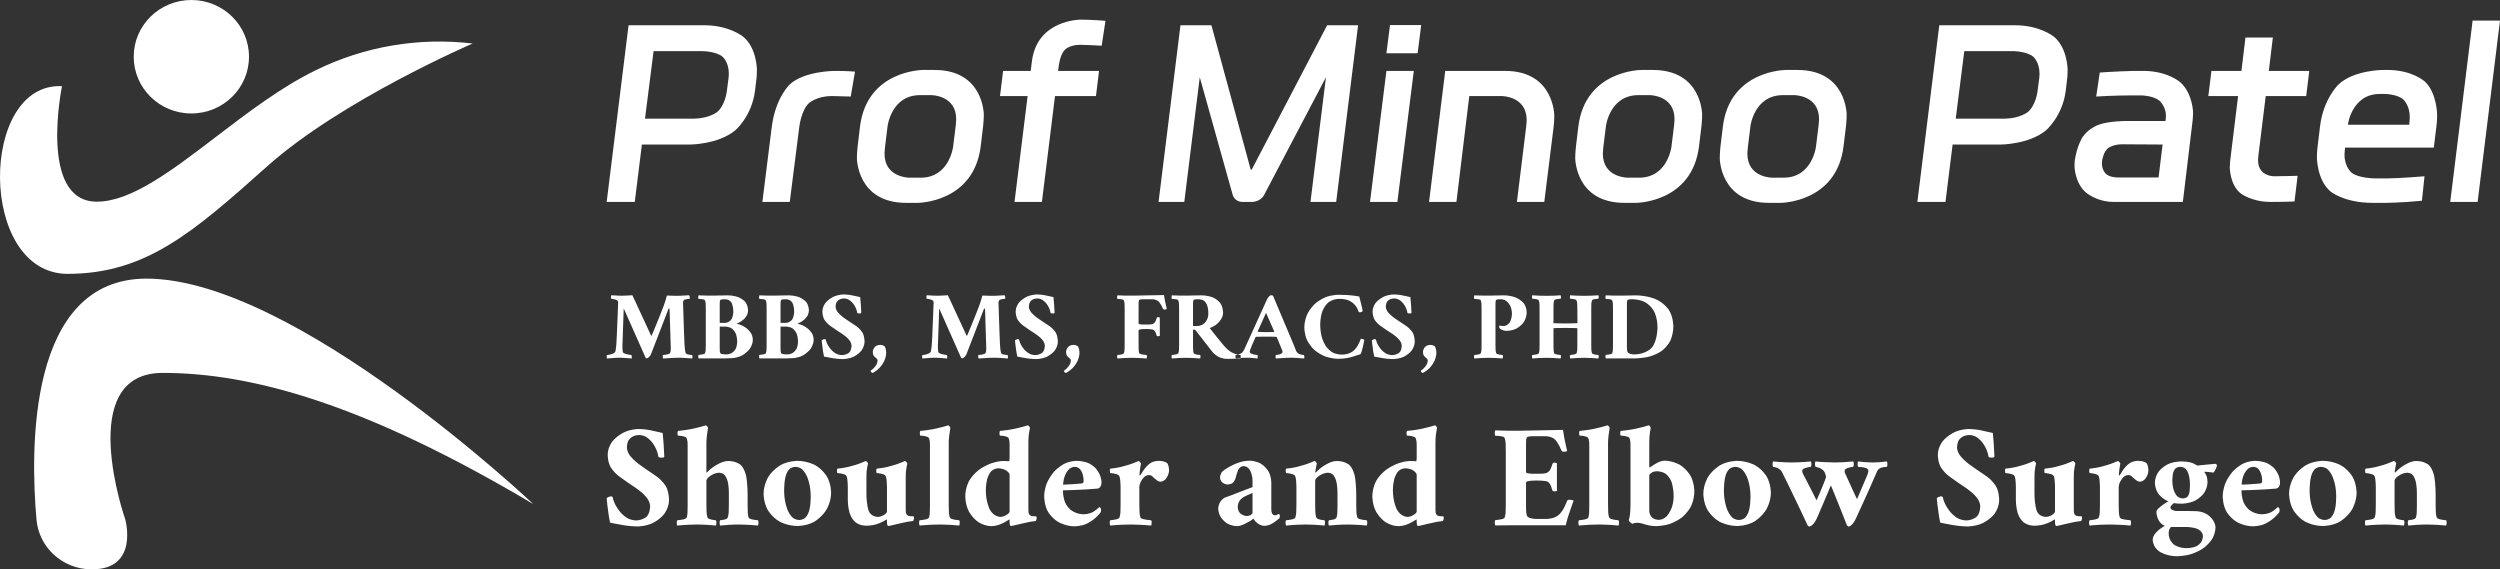 <svg xmlns="http://www.w3.org/2000/svg" width="202" height="46" viewBox="0 0 202 46" fill="none"><rect x="0" y="0" width="202" height="46" fill="#333333" stroke="none"/><g><path fill-rule="evenodd" d="M20.119 4.584C20.119 7.116 18.034 9.168 15.462 9.168C12.889 9.168 10.804 7.116 10.804 4.584C10.804 2.052 12.889 0 15.462 0C18.034 0 20.119 2.052 20.119 4.584ZM21.595 13.432C27.604 8.072 38.187 3.517 38.187 3.517C33.843 2.998 29.44 3.747 25.524 5.669C22.744 7.019 20.029 9.091 17.465 11.047L17.465 11.047C13.879 13.784 10.588 16.296 7.824 16.296C3.083 16.296 5.009 6.964 5.009 6.964C-1.699 6.626 -1.794 22.128 5.477 22.128C11.788 22.116 15.586 18.792 21.595 13.432ZM43.093 40.733C29.458 32.626 20.327 30.13 13.145 30.13C5.969 30.13 10.123 41.976 10.123 41.976C10.123 41.976 11.249 46 7.444 46H7.332C5.029 45.968 3.13 44.217 2.947 41.958C2.461 36.458 2.188 22.513 11.835 22.513C23.847 22.513 43.093 40.733 43.093 40.733Z" fill="white"></path><path fill-rule="evenodd" d="M68.825 23.86C68.825 23.86 68.518 23.793 68.157 23.793C68.157 23.793 67.746 23.793 67.352 23.974C67.352 23.974 66.958 24.155 66.704 24.465C66.704 24.465 66.45 24.776 66.45 25.177C66.45 25.177 66.45 25.578 66.618 25.845C66.618 25.845 66.786 26.112 67.057 26.309C67.057 26.309 67.328 26.505 67.615 26.694C67.615 26.694 67.763 26.788 67.968 26.922C67.968 26.922 68.173 27.056 68.362 27.213C68.362 27.213 68.55 27.37 68.678 27.555C68.678 27.555 68.805 27.74 68.805 27.944C68.805 27.944 68.805 28.353 68.571 28.522C68.571 28.522 68.337 28.691 68.025 28.691C68.025 28.691 67.754 28.691 67.529 28.561C67.529 28.561 67.303 28.432 67.135 28.231C67.135 28.231 66.967 28.031 66.86 27.822C66.86 27.822 66.753 27.614 66.729 27.457C66.729 27.457 66.72 27.402 66.622 27.402C66.622 27.402 66.589 27.402 66.503 27.433C66.503 27.433 66.417 27.465 66.392 27.504C66.392 27.504 66.4 27.606 66.429 27.854C66.429 27.854 66.458 28.102 66.499 28.369C66.499 28.369 66.54 28.636 66.581 28.809C66.581 28.809 66.942 28.888 67.348 28.951C67.348 28.951 67.754 29.014 68.107 29.014C68.107 29.014 68.55 29.014 68.948 28.833C68.948 28.833 69.347 28.652 69.601 28.329C69.601 28.329 69.855 28.007 69.855 27.59C69.855 27.59 69.855 27.134 69.671 26.847C69.671 26.847 69.486 26.561 69.211 26.368C69.211 26.368 68.936 26.175 68.674 26.01C68.674 26.01 68.427 25.853 68.161 25.66C68.161 25.66 67.894 25.468 67.705 25.244C67.705 25.244 67.516 25.02 67.516 24.784C67.516 24.784 67.516 24.524 67.623 24.379C67.623 24.379 67.73 24.233 67.886 24.174C67.886 24.174 68.042 24.115 68.198 24.115C68.198 24.115 68.427 24.115 68.612 24.233C68.612 24.233 68.797 24.351 68.936 24.532C68.936 24.532 69.076 24.713 69.158 24.909C69.158 24.909 69.24 25.106 69.264 25.271C69.264 25.271 69.273 25.318 69.367 25.322C69.367 25.322 69.461 25.326 69.494 25.326H69.502C69.502 25.326 69.56 25.326 69.593 25.279C69.593 25.279 69.576 24.925 69.556 24.619C69.556 24.619 69.535 24.312 69.502 24.005C69.502 24.005 69.133 23.927 68.825 23.86ZM50.656 23.88C50.656 23.88 50.455 23.895 50.25 23.895C50.25 23.895 50.069 23.895 49.942 23.887C49.942 23.887 49.815 23.88 49.696 23.872C49.696 23.872 49.577 23.864 49.388 23.856C49.388 23.856 49.38 23.864 49.367 23.978C49.367 23.978 49.355 24.092 49.388 24.139C49.388 24.139 49.495 24.139 49.675 24.19C49.675 24.19 49.856 24.241 49.905 24.304C49.905 24.304 49.938 24.343 49.942 24.39C49.942 24.39 49.946 24.438 49.946 24.477C49.946 24.477 49.938 24.587 49.929 24.866C49.929 24.866 49.921 25.145 49.905 25.523C49.905 25.523 49.889 25.9 49.872 26.309C49.872 26.309 49.856 26.718 49.839 27.095C49.839 27.095 49.823 27.473 49.806 27.74C49.806 27.74 49.806 27.803 49.79 27.952C49.79 27.952 49.774 28.102 49.753 28.239C49.753 28.239 49.733 28.377 49.716 28.416C49.716 28.416 49.675 28.51 49.527 28.573C49.527 28.573 49.38 28.636 49.232 28.664C49.232 28.664 49.084 28.691 49.035 28.691C49.035 28.691 49.019 28.746 49.019 28.837C49.019 28.837 49.019 28.927 49.043 28.966C49.043 28.966 49.322 28.951 49.544 28.927C49.544 28.927 49.765 28.903 50.044 28.903C50.044 28.903 50.307 28.903 50.553 28.927C50.553 28.927 50.799 28.951 51.037 28.966C51.037 28.966 51.054 28.903 51.046 28.813C51.046 28.813 51.037 28.723 51.021 28.683C51.021 28.683 50.996 28.683 50.894 28.668C50.894 28.668 50.791 28.652 50.664 28.624C50.664 28.624 50.537 28.597 50.438 28.55C50.438 28.55 50.34 28.502 50.323 28.439C50.323 28.439 50.315 28.4 50.299 28.215C50.299 28.215 50.282 28.031 50.291 27.905C50.291 27.905 50.307 27.543 50.315 27.28C50.315 27.28 50.323 27.017 50.332 26.788C50.332 26.788 50.34 26.561 50.348 26.313C50.348 26.313 50.356 26.065 50.369 25.731C50.369 25.731 50.381 25.397 50.397 24.917L52.178 28.935C52.178 28.935 52.227 28.951 52.252 28.951C52.252 28.951 52.326 28.951 52.4 28.884C52.4 28.884 52.474 28.817 52.531 28.738C52.531 28.738 52.589 28.66 52.597 28.628L54.008 24.972C54.008 24.972 54.033 24.917 54.049 24.917C54.049 24.917 54.09 24.917 54.099 25.012C54.099 25.012 54.107 25.106 54.107 25.122L54.189 27.795C54.189 27.795 54.197 27.897 54.197 28.05V28.267C54.197 28.267 54.197 28.322 54.181 28.404C54.181 28.404 54.164 28.487 54.131 28.534C54.131 28.534 54.099 28.589 53.98 28.62C53.98 28.62 53.861 28.652 53.737 28.668C53.737 28.668 53.614 28.683 53.565 28.683C53.565 28.683 53.549 28.73 53.553 28.837C53.553 28.837 53.557 28.943 53.581 28.966C53.581 28.966 53.861 28.951 54.213 28.927C54.213 28.927 54.566 28.903 54.845 28.903C54.845 28.903 55.108 28.903 55.403 28.927C55.403 28.927 55.699 28.951 55.937 28.966C55.937 28.966 55.986 28.817 55.92 28.683C55.92 28.683 55.888 28.683 55.773 28.672C55.773 28.672 55.658 28.66 55.547 28.628C55.547 28.628 55.436 28.597 55.412 28.542C55.412 28.542 55.354 28.392 55.338 28.192C55.338 28.192 55.321 27.991 55.305 27.771C55.305 27.771 55.288 27.402 55.272 26.93L55.239 25.986C55.239 25.986 55.223 25.515 55.211 25.126C55.211 25.126 55.198 24.736 55.19 24.54C55.19 24.54 55.182 24.383 55.211 24.324C55.211 24.324 55.239 24.265 55.297 24.225C55.297 24.225 55.362 24.186 55.514 24.166C55.514 24.166 55.666 24.147 55.715 24.147C55.715 24.147 55.748 24.1 55.727 23.989C55.727 23.989 55.707 23.88 55.682 23.856C55.682 23.856 55.444 23.864 55.198 23.883C55.198 23.883 54.952 23.903 54.747 23.903C54.747 23.903 54.673 23.903 54.476 23.899C54.476 23.899 54.279 23.895 54.103 23.887C54.103 23.887 53.926 23.88 53.885 23.88L53.844 24.029C53.844 24.029 53.803 24.178 53.742 24.379C53.742 24.379 53.68 24.579 53.614 24.744C53.614 24.744 53.483 25.09 53.323 25.491C53.323 25.491 53.163 25.892 53.015 26.254C53.015 26.254 52.867 26.616 52.769 26.847L52.67 27.079C52.67 27.079 52.67 27.087 52.658 27.107C52.658 27.107 52.646 27.127 52.638 27.127C52.638 27.127 52.63 27.127 52.617 27.119L52.605 27.111C52.605 27.111 52.383 26.623 52.149 26.124C52.149 26.124 51.916 25.625 51.71 25.177C51.71 25.177 51.505 24.729 51.345 24.383C51.345 24.383 51.185 24.037 51.095 23.856C51.095 23.856 50.857 23.864 50.656 23.88ZM59.572 23.982C59.572 23.982 59.203 23.864 58.825 23.864C58.825 23.864 58.473 23.864 58.161 23.875C58.161 23.875 57.849 23.887 57.594 23.887C57.594 23.887 57.34 23.887 57.028 23.883C57.028 23.883 56.716 23.88 56.446 23.864C56.446 23.864 56.421 23.895 56.417 24.005C56.417 24.005 56.413 24.115 56.446 24.155C56.446 24.155 56.503 24.155 56.618 24.163C56.618 24.163 56.733 24.17 56.84 24.194C56.84 24.194 56.946 24.218 56.963 24.273C56.963 24.273 57.012 24.39 57.02 24.567C57.02 24.567 57.028 24.744 57.028 24.996V27.818C57.028 27.818 57.028 28.062 57.02 28.243C57.02 28.243 57.012 28.424 56.963 28.542C56.963 28.542 56.946 28.589 56.84 28.616C56.84 28.616 56.733 28.644 56.618 28.656C56.618 28.656 56.503 28.668 56.446 28.675C56.446 28.675 56.413 28.715 56.417 28.817C56.417 28.817 56.421 28.919 56.446 28.959H56.807H57.344H57.882H58.136H58.317C58.317 28.959 58.76 28.966 59.195 28.935C59.195 28.935 59.63 28.903 59.983 28.707C59.983 28.707 60.36 28.495 60.594 28.164C60.594 28.164 60.828 27.834 60.828 27.457C60.828 27.457 60.828 27.158 60.684 26.926C60.684 26.926 60.541 26.694 60.327 26.529C60.327 26.529 60.114 26.364 59.897 26.273C59.897 26.273 59.679 26.183 59.531 26.167C59.531 26.167 59.523 26.167 59.523 26.156C59.523 26.156 59.523 26.144 59.572 26.128C59.572 26.128 59.654 26.097 59.798 26.018C59.798 26.018 59.942 25.939 60.089 25.806C60.089 25.806 60.237 25.672 60.34 25.491C60.34 25.491 60.442 25.31 60.442 25.082C60.442 25.082 60.442 24.634 60.192 24.367C60.192 24.367 59.942 24.1 59.572 23.982ZM58.153 26.387V28.102V28.117C58.153 28.172 58.157 28.326 58.157 28.326C58.161 28.479 58.21 28.542 58.21 28.542C58.259 28.605 58.411 28.62 58.411 28.62C58.563 28.636 58.719 28.636 58.719 28.636C58.908 28.636 59.1 28.538 59.1 28.538C59.293 28.439 59.429 28.208 59.429 28.208C59.564 27.976 59.564 27.583 59.564 27.583C59.564 27.292 59.474 27.02 59.474 27.02C59.384 26.749 59.166 26.568 59.166 26.568C58.949 26.387 58.563 26.387 58.563 26.387H58.153ZM58.563 26.089H58.153V24.736V24.689V24.642C58.153 24.642 58.153 24.516 58.157 24.422C58.157 24.422 58.161 24.328 58.185 24.265C58.185 24.265 58.218 24.202 58.337 24.19C58.337 24.19 58.456 24.178 58.588 24.178C58.588 24.178 58.899 24.178 59.076 24.41C59.076 24.41 59.252 24.642 59.252 25.192C59.252 25.192 59.252 25.625 59.059 25.857C59.059 25.857 58.867 26.089 58.563 26.089ZM63.741 23.864C64.119 23.864 64.488 23.982 64.488 23.982C64.858 24.1 65.108 24.367 65.108 24.367C65.358 24.634 65.358 25.082 65.358 25.082C65.358 25.31 65.255 25.491 65.255 25.491C65.153 25.672 65.005 25.806 65.005 25.806C64.858 25.939 64.714 26.018 64.714 26.018C64.57 26.097 64.488 26.128 64.488 26.128C64.439 26.144 64.439 26.156 64.439 26.156C64.439 26.167 64.447 26.167 64.447 26.167C64.595 26.183 64.812 26.273 64.812 26.273C65.03 26.364 65.243 26.529 65.243 26.529C65.457 26.694 65.6 26.926 65.6 26.926C65.744 27.158 65.744 27.457 65.744 27.457C65.744 27.834 65.51 28.164 65.51 28.164C65.276 28.495 64.898 28.707 64.898 28.707C64.546 28.903 64.111 28.935 64.111 28.935C63.676 28.966 63.233 28.959 63.233 28.959H63.052H62.798H62.26H61.722H61.361C61.337 28.919 61.333 28.817 61.333 28.817C61.329 28.715 61.361 28.675 61.361 28.675C61.419 28.668 61.534 28.656 61.534 28.656C61.649 28.644 61.755 28.616 61.755 28.616C61.862 28.589 61.878 28.542 61.878 28.542C61.928 28.424 61.936 28.243 61.936 28.243C61.944 28.062 61.944 27.818 61.944 27.818V24.996C61.944 24.744 61.936 24.567 61.936 24.567C61.928 24.39 61.878 24.273 61.878 24.273C61.862 24.218 61.755 24.194 61.755 24.194C61.649 24.17 61.534 24.163 61.534 24.163C61.419 24.155 61.361 24.155 61.361 24.155C61.329 24.115 61.333 24.005 61.333 24.005C61.337 23.895 61.361 23.864 61.361 23.864C61.632 23.88 61.944 23.883 61.944 23.883C62.256 23.887 62.51 23.887 62.51 23.887C62.765 23.887 63.077 23.875 63.077 23.875C63.389 23.864 63.741 23.864 63.741 23.864ZM63.068 28.102V26.387H63.479C63.479 26.387 63.864 26.387 64.082 26.568C64.082 26.568 64.299 26.749 64.39 27.02C64.39 27.02 64.48 27.292 64.48 27.583C64.48 27.583 64.48 27.976 64.344 28.208C64.344 28.208 64.209 28.439 64.016 28.538C64.016 28.538 63.823 28.636 63.635 28.636C63.635 28.636 63.479 28.636 63.327 28.62C63.327 28.62 63.175 28.605 63.126 28.542C63.126 28.542 63.077 28.479 63.072 28.326C63.072 28.326 63.068 28.172 63.068 28.117V28.102ZM63.068 26.089H63.479C63.782 26.089 63.975 25.857 63.975 25.857C64.168 25.625 64.168 25.192 64.168 25.192C64.168 24.642 63.992 24.41 63.992 24.41C63.815 24.178 63.503 24.178 63.503 24.178C63.372 24.178 63.253 24.19 63.253 24.19C63.134 24.202 63.101 24.265 63.101 24.265C63.077 24.328 63.072 24.422 63.072 24.422C63.068 24.516 63.068 24.642 63.068 24.642V24.689V24.736V26.089ZM71.136 27.866C71.242 27.866 71.332 27.905 71.332 27.905C71.423 27.944 71.489 27.991 71.489 27.991C71.538 28.078 71.57 28.215 71.57 28.215C71.603 28.353 71.603 28.487 71.603 28.487C71.603 28.848 71.443 29.179 71.443 29.179C71.283 29.509 71.033 29.756 71.033 29.756C70.783 30.004 70.504 30.138 70.504 30.138C70.438 30.122 70.389 30.055 70.389 30.055C70.34 29.988 70.34 29.957 70.34 29.957C70.422 29.91 70.553 29.788 70.553 29.788C70.684 29.666 70.795 29.497 70.795 29.497C70.906 29.328 70.906 29.139 70.906 29.139C70.906 29.045 70.848 28.986 70.848 28.986C70.791 28.927 70.713 28.868 70.713 28.868C70.635 28.809 70.578 28.707 70.578 28.707C70.52 28.605 70.52 28.416 70.52 28.416C70.52 28.353 70.569 28.219 70.569 28.219C70.619 28.086 70.754 27.976 70.754 27.976C70.889 27.866 71.136 27.866 71.136 27.866ZM76.146 23.88C76.146 23.88 75.945 23.895 75.74 23.895C75.74 23.895 75.559 23.895 75.432 23.887C75.432 23.887 75.305 23.88 75.186 23.872C75.186 23.872 75.067 23.864 74.878 23.856C74.878 23.856 74.87 23.864 74.857 23.978C74.857 23.978 74.845 24.092 74.878 24.139C74.878 24.139 74.984 24.139 75.165 24.19C75.165 24.19 75.346 24.241 75.395 24.304C75.395 24.304 75.428 24.343 75.432 24.39C75.432 24.39 75.436 24.438 75.436 24.477C75.436 24.477 75.428 24.587 75.419 24.866C75.419 24.866 75.411 25.145 75.395 25.523C75.395 25.523 75.378 25.9 75.362 26.309C75.362 26.309 75.346 26.718 75.329 27.095C75.329 27.095 75.313 27.473 75.296 27.74C75.296 27.74 75.296 27.803 75.28 27.952C75.28 27.952 75.264 28.102 75.243 28.239C75.243 28.239 75.222 28.377 75.206 28.416C75.206 28.416 75.165 28.51 75.017 28.573C75.017 28.573 74.87 28.636 74.722 28.664C74.722 28.664 74.574 28.691 74.525 28.691C74.525 28.691 74.508 28.746 74.508 28.837C74.508 28.837 74.508 28.927 74.533 28.966C74.533 28.966 74.812 28.951 75.034 28.927C75.034 28.927 75.255 28.903 75.534 28.903C75.534 28.903 75.797 28.903 76.043 28.927C76.043 28.927 76.289 28.951 76.527 28.966C76.527 28.966 76.544 28.903 76.536 28.813C76.536 28.813 76.527 28.723 76.511 28.683C76.511 28.683 76.486 28.683 76.384 28.668C76.384 28.668 76.281 28.652 76.154 28.624C76.154 28.624 76.027 28.597 75.928 28.55C75.928 28.55 75.83 28.502 75.813 28.439C75.813 28.439 75.805 28.4 75.789 28.215C75.789 28.215 75.772 28.031 75.781 27.905C75.781 27.905 75.797 27.543 75.805 27.28C75.805 27.28 75.813 27.017 75.822 26.788C75.822 26.788 75.83 26.561 75.838 26.313C75.838 26.313 75.846 26.065 75.859 25.731C75.859 25.731 75.871 25.397 75.887 24.917L77.668 28.935C77.668 28.935 77.717 28.951 77.742 28.951C77.742 28.951 77.816 28.951 77.89 28.884C77.89 28.884 77.964 28.817 78.021 28.738C78.021 28.738 78.078 28.66 78.087 28.628L79.498 24.972C79.498 24.972 79.523 24.917 79.539 24.917C79.539 24.917 79.58 24.917 79.588 25.012C79.588 25.012 79.597 25.106 79.597 25.122L79.679 27.795C79.679 27.795 79.687 27.897 79.687 28.05V28.267C79.687 28.267 79.687 28.322 79.671 28.404C79.671 28.404 79.654 28.487 79.621 28.534C79.621 28.534 79.588 28.589 79.469 28.62C79.469 28.62 79.35 28.652 79.227 28.668C79.227 28.668 79.104 28.683 79.055 28.683C79.055 28.683 79.039 28.73 79.043 28.837C79.043 28.837 79.047 28.943 79.072 28.966C79.072 28.966 79.35 28.951 79.703 28.927C79.703 28.927 80.056 28.903 80.335 28.903C80.335 28.903 80.598 28.903 80.893 28.927C80.893 28.927 81.189 28.951 81.427 28.966C81.427 28.966 81.476 28.817 81.41 28.683C81.41 28.683 81.377 28.683 81.263 28.672C81.263 28.672 81.148 28.66 81.037 28.628C81.037 28.628 80.926 28.597 80.901 28.542C80.901 28.542 80.844 28.392 80.828 28.192C80.828 28.192 80.811 27.991 80.795 27.771C80.795 27.771 80.778 27.402 80.762 26.93L80.729 25.986C80.729 25.986 80.713 25.515 80.701 25.126C80.701 25.126 80.688 24.736 80.68 24.54C80.68 24.54 80.672 24.383 80.701 24.324C80.701 24.324 80.729 24.265 80.787 24.225C80.787 24.225 80.852 24.186 81.004 24.166C81.004 24.166 81.156 24.147 81.205 24.147C81.205 24.147 81.238 24.1 81.218 23.989C81.218 23.989 81.197 23.88 81.172 23.856C81.172 23.856 80.934 23.864 80.688 23.883C80.688 23.883 80.442 23.903 80.237 23.903C80.237 23.903 80.163 23.903 79.966 23.899C79.966 23.899 79.769 23.895 79.593 23.887C79.593 23.887 79.416 23.88 79.375 23.88L79.334 24.029C79.334 24.029 79.293 24.178 79.231 24.379C79.231 24.379 79.17 24.579 79.104 24.744C79.104 24.744 78.973 25.09 78.813 25.491C78.813 25.491 78.653 25.892 78.505 26.254C78.505 26.254 78.358 26.616 78.259 26.847L78.16 27.079C78.16 27.079 78.16 27.087 78.148 27.107C78.148 27.107 78.136 27.127 78.128 27.127C78.128 27.127 78.12 27.127 78.107 27.119L78.095 27.111C78.095 27.111 77.873 26.623 77.639 26.124C77.639 26.124 77.406 25.625 77.2 25.177C77.2 25.177 76.995 24.729 76.835 24.383C76.835 24.383 76.675 24.037 76.585 23.856C76.585 23.856 76.347 23.864 76.146 23.88ZM83.774 23.793C84.135 23.793 84.443 23.86 84.443 23.86C84.751 23.927 85.12 24.005 85.12 24.005C85.153 24.312 85.173 24.619 85.173 24.619C85.194 24.925 85.21 25.279 85.21 25.279C85.177 25.326 85.12 25.326 85.12 25.326H85.112C85.079 25.326 84.984 25.322 84.984 25.322C84.89 25.318 84.882 25.271 84.882 25.271C84.857 25.106 84.775 24.909 84.775 24.909C84.693 24.713 84.553 24.532 84.553 24.532C84.414 24.351 84.229 24.233 84.229 24.233C84.045 24.115 83.815 24.115 83.815 24.115C83.659 24.115 83.503 24.174 83.503 24.174C83.347 24.233 83.24 24.379 83.24 24.379C83.134 24.524 83.134 24.784 83.134 24.784C83.134 25.02 83.323 25.244 83.323 25.244C83.511 25.468 83.778 25.66 83.778 25.66C84.045 25.853 84.291 26.01 84.291 26.01C84.553 26.175 84.828 26.368 84.828 26.368C85.103 26.561 85.288 26.847 85.288 26.847C85.473 27.134 85.473 27.59 85.473 27.59C85.473 28.007 85.218 28.329 85.218 28.329C84.964 28.652 84.566 28.833 84.566 28.833C84.168 29.014 83.725 29.014 83.725 29.014C83.372 29.014 82.966 28.951 82.966 28.951C82.559 28.888 82.198 28.809 82.198 28.809C82.157 28.636 82.116 28.369 82.116 28.369C82.075 28.102 82.046 27.854 82.046 27.854C82.018 27.606 82.009 27.504 82.009 27.504C82.034 27.465 82.12 27.433 82.12 27.433C82.206 27.402 82.239 27.402 82.239 27.402C82.338 27.402 82.346 27.457 82.346 27.457C82.371 27.614 82.477 27.822 82.477 27.822C82.584 28.031 82.752 28.231 82.752 28.231C82.92 28.432 83.146 28.561 83.146 28.561C83.372 28.691 83.643 28.691 83.643 28.691C83.954 28.691 84.188 28.522 84.188 28.522C84.422 28.353 84.422 27.944 84.422 27.944C84.422 27.74 84.295 27.555 84.295 27.555C84.168 27.37 83.979 27.213 83.979 27.213C83.79 27.056 83.585 26.922 83.585 26.922C83.38 26.788 83.232 26.694 83.232 26.694C82.945 26.505 82.674 26.309 82.674 26.309C82.403 26.112 82.235 25.845 82.235 25.845C82.067 25.578 82.067 25.177 82.067 25.177C82.067 24.776 82.321 24.465 82.321 24.465C82.576 24.155 82.97 23.974 82.97 23.974C83.364 23.793 83.774 23.793 83.774 23.793ZM86.95 27.905C86.95 27.905 86.86 27.866 86.753 27.866C86.753 27.866 86.507 27.866 86.371 27.976C86.371 27.976 86.236 28.086 86.187 28.219C86.187 28.219 86.137 28.353 86.137 28.416C86.137 28.416 86.137 28.605 86.195 28.707C86.195 28.707 86.252 28.809 86.33 28.868C86.33 28.868 86.408 28.927 86.466 28.986C86.466 28.986 86.523 29.045 86.523 29.139C86.523 29.139 86.523 29.328 86.412 29.497C86.412 29.497 86.302 29.666 86.17 29.788C86.17 29.788 86.039 29.91 85.957 29.957C85.957 29.957 85.957 29.988 86.006 30.055C86.006 30.055 86.055 30.122 86.121 30.138C86.121 30.138 86.4 30.004 86.65 29.756C86.65 29.756 86.901 29.509 87.061 29.179C87.061 29.179 87.221 28.848 87.221 28.487C87.221 28.487 87.221 28.353 87.188 28.215C87.188 28.215 87.155 28.078 87.106 27.991C87.106 27.991 87.04 27.944 86.95 27.905ZM91.439 23.887C91.537 23.887 91.788 23.883 91.788 23.883C92.038 23.88 92.362 23.872 92.362 23.872C92.686 23.864 93.023 23.86 93.023 23.86C93.359 23.856 93.634 23.848 93.634 23.848C93.909 23.84 94.049 23.84 94.049 23.84C94.09 24.131 94.155 24.422 94.155 24.422C94.221 24.713 94.278 24.972 94.278 24.972C94.262 24.988 94.196 25 94.196 25C94.131 25.012 94.09 25.012 94.09 25.012C93.991 25.012 93.967 24.949 93.967 24.949C93.835 24.626 93.651 24.402 93.651 24.402C93.466 24.178 93.097 24.178 93.097 24.178H92.432C92.301 24.178 92.182 24.19 92.182 24.19C92.063 24.202 92.03 24.265 92.03 24.265C92.005 24.328 92.001 24.422 92.001 24.422C91.997 24.516 91.997 24.642 91.997 24.642V24.689V24.736V26.144C91.997 26.175 92.104 26.199 92.104 26.199C92.21 26.222 92.342 26.222 92.342 26.222H92.76C92.998 26.222 93.125 26.183 93.125 26.183C93.253 26.144 93.326 26.026 93.326 26.026C93.4 25.908 93.466 25.688 93.466 25.688C93.482 25.625 93.564 25.625 93.564 25.625C93.671 25.625 93.712 25.664 93.712 25.664V27.134C93.679 27.166 93.573 27.166 93.573 27.166C93.466 27.166 93.458 27.111 93.458 27.111C93.384 26.836 93.31 26.749 93.31 26.749C93.236 26.663 93.179 26.639 93.179 26.639C93.039 26.584 92.572 26.584 92.572 26.584C92.465 26.584 92.329 26.592 92.329 26.592C92.194 26.6 92.096 26.623 92.096 26.623C91.997 26.647 91.997 26.694 91.997 26.694V27.818V27.869V27.921C91.997 28.125 92.005 28.282 92.005 28.282C92.013 28.439 92.054 28.542 92.054 28.542C92.079 28.589 92.202 28.62 92.202 28.62C92.325 28.652 92.461 28.664 92.461 28.664C92.596 28.675 92.645 28.683 92.645 28.683C92.678 28.723 92.674 28.825 92.674 28.825C92.67 28.927 92.645 28.966 92.645 28.966C92.489 28.951 92.268 28.939 92.268 28.939C92.046 28.927 91.82 28.919 91.82 28.919C91.595 28.911 91.422 28.911 91.422 28.911C91.168 28.911 90.848 28.927 90.848 28.927C90.528 28.943 90.29 28.966 90.29 28.966C90.265 28.927 90.261 28.825 90.261 28.825C90.257 28.723 90.29 28.683 90.29 28.683C90.347 28.675 90.462 28.664 90.462 28.664C90.577 28.652 90.684 28.62 90.684 28.62C90.791 28.589 90.807 28.542 90.807 28.542C90.856 28.424 90.865 28.243 90.865 28.243C90.873 28.062 90.873 27.818 90.873 27.818V24.996C90.873 24.744 90.865 24.567 90.865 24.567C90.856 24.39 90.807 24.273 90.807 24.273C90.791 24.218 90.684 24.194 90.684 24.194C90.577 24.17 90.462 24.163 90.462 24.163C90.347 24.155 90.29 24.155 90.29 24.155C90.257 24.115 90.261 24.005 90.261 24.005C90.265 23.895 90.29 23.864 90.29 23.864C90.561 23.88 90.873 23.883 90.873 23.883C91.184 23.887 91.439 23.887 91.439 23.887ZM97.972 24.021C97.972 24.021 97.578 23.864 97.077 23.864C97.077 23.864 96.724 23.864 96.408 23.875C96.408 23.875 96.092 23.887 95.838 23.887C95.838 23.887 95.583 23.887 95.272 23.883C95.272 23.883 94.96 23.88 94.689 23.864C94.689 23.864 94.664 23.895 94.66 24.005C94.66 24.005 94.656 24.115 94.689 24.155C94.689 24.155 94.746 24.155 94.861 24.163C94.861 24.163 94.976 24.17 95.083 24.194C95.083 24.194 95.189 24.218 95.206 24.273C95.206 24.273 95.255 24.39 95.263 24.567C95.263 24.567 95.272 24.744 95.272 24.996V27.818C95.272 27.818 95.272 28.062 95.263 28.243C95.263 28.243 95.255 28.424 95.206 28.542C95.206 28.542 95.189 28.589 95.083 28.62C95.083 28.62 94.976 28.652 94.861 28.664C94.861 28.664 94.746 28.675 94.689 28.683C94.689 28.683 94.656 28.723 94.66 28.825C94.66 28.825 94.664 28.927 94.689 28.966C94.689 28.966 94.927 28.943 95.247 28.927C95.247 28.927 95.567 28.911 95.821 28.911C95.821 28.911 96.076 28.911 96.408 28.927C96.408 28.927 96.74 28.943 96.97 28.966C96.97 28.966 96.995 28.927 96.999 28.825C96.999 28.825 97.003 28.723 96.97 28.683C96.97 28.683 96.921 28.675 96.802 28.664C96.802 28.664 96.683 28.652 96.58 28.62C96.58 28.62 96.478 28.589 96.453 28.542C96.453 28.542 96.412 28.439 96.404 28.282C96.404 28.282 96.396 28.125 96.396 27.921V27.869V27.818V26.639H96.511C96.511 26.639 96.56 26.639 96.609 26.698L96.658 26.757L97.955 28.424C97.955 28.424 98.103 28.62 98.41 28.809C98.41 28.809 98.718 28.998 99.178 28.998C99.178 28.998 99.424 28.998 99.74 28.986C99.74 28.986 100.056 28.974 100.228 28.966C100.228 28.966 100.232 28.96 100.237 28.926L100.265 28.923C100.265 28.923 100.458 28.903 100.737 28.903C100.737 28.903 101 28.903 101.197 28.923C101.197 28.923 101.394 28.943 101.599 28.966C101.599 28.966 101.615 28.943 101.623 28.833C101.623 28.833 101.632 28.723 101.591 28.683C101.591 28.683 101.558 28.683 101.406 28.66C101.406 28.66 101.254 28.636 101.115 28.577C101.115 28.577 100.975 28.518 100.975 28.424C100.975 28.424 100.975 28.384 101.037 28.212C101.037 28.212 101.098 28.039 101.156 27.897C101.156 27.897 101.205 27.787 101.271 27.638C101.271 27.638 101.336 27.488 101.39 27.37L101.443 27.252C101.443 27.252 101.468 27.213 101.5 27.213C101.5 27.213 101.714 27.205 101.898 27.205H102.329H102.399H102.477H102.768C102.768 27.205 102.928 27.205 103.101 27.213C103.101 27.213 103.117 27.213 103.138 27.229L103.158 27.244L103.207 27.355C103.207 27.355 103.257 27.465 103.326 27.634C103.326 27.634 103.396 27.803 103.466 27.976L103.585 28.27C103.585 28.27 103.634 28.392 103.634 28.416C103.634 28.416 103.634 28.487 103.568 28.542C103.568 28.542 103.486 28.613 103.343 28.648C103.343 28.648 103.199 28.683 103.092 28.683C103.092 28.683 103.076 28.683 103.068 28.746C103.068 28.746 103.06 28.809 103.068 28.876C103.068 28.876 103.076 28.943 103.092 28.966C103.092 28.966 103.24 28.959 103.449 28.943C103.449 28.943 103.659 28.927 103.888 28.915C103.888 28.915 104.118 28.903 104.299 28.903C104.299 28.903 104.561 28.903 104.849 28.927C104.849 28.927 105.136 28.951 105.374 28.966C105.374 28.966 105.399 28.943 105.394 28.84C105.394 28.84 105.39 28.738 105.357 28.683C105.357 28.683 105.325 28.683 105.197 28.668C105.197 28.668 105.07 28.652 104.935 28.581C104.935 28.581 104.799 28.51 104.726 28.353C104.726 28.353 104.668 28.227 104.627 28.098C104.627 28.098 104.586 27.968 104.504 27.795L102.863 23.903C102.863 23.903 102.83 23.856 102.69 23.856C102.69 23.856 102.625 23.856 102.53 23.962C102.53 23.962 102.436 24.068 102.395 24.147L100.688 27.905C100.688 27.905 100.614 28.062 100.565 28.176C100.565 28.176 100.516 28.29 100.409 28.447C100.409 28.447 100.368 28.51 100.249 28.565C100.249 28.565 100.136 28.618 100.02 28.653L99.99 28.648C99.99 28.648 99.785 28.613 99.49 28.455C99.49 28.455 99.194 28.298 98.899 27.936L98.731 27.736C98.731 27.736 98.562 27.535 98.3 27.209C98.3 27.209 98.037 26.883 97.742 26.505C97.742 26.505 97.889 26.466 98.074 26.36C98.074 26.36 98.259 26.254 98.431 26.085C98.431 26.085 98.603 25.916 98.714 25.707C98.714 25.707 98.825 25.499 98.825 25.263C98.825 25.263 98.825 24.799 98.595 24.489C98.595 24.489 98.365 24.178 97.972 24.021ZM100.02 28.653L100.011 28.656C100.011 28.656 99.892 28.691 99.843 28.691C99.843 28.691 99.818 28.754 99.826 28.848C99.826 28.848 99.834 28.943 99.859 28.966C99.859 28.966 100.052 28.945 100.237 28.926C100.24 28.907 100.244 28.878 100.249 28.837C100.249 28.837 100.261 28.723 100.228 28.683C100.228 28.683 100.199 28.683 100.02 28.653ZM97.635 25.342C97.635 25.035 97.569 24.772 97.569 24.772C97.504 24.508 97.331 24.343 97.331 24.343C97.159 24.178 96.831 24.178 96.831 24.178C96.699 24.178 96.58 24.19 96.58 24.19C96.461 24.202 96.429 24.265 96.429 24.265C96.404 24.328 96.4 24.422 96.4 24.422C96.396 24.516 96.396 24.642 96.396 24.642V24.689V24.736V26.34H96.757C96.987 26.34 97.188 26.215 97.188 26.215C97.389 26.089 97.512 25.861 97.512 25.861C97.635 25.633 97.635 25.342 97.635 25.342ZM102.296 25.279L101.615 26.788L101.619 26.8C101.623 26.812 101.632 26.812 101.632 26.812C101.755 26.82 101.96 26.828 101.96 26.828C102.165 26.836 102.296 26.836 102.296 26.836C102.485 26.836 102.621 26.832 102.621 26.832C102.756 26.828 102.937 26.82 102.937 26.82C102.953 26.82 102.957 26.804 102.957 26.804L102.961 26.788L102.296 25.279ZM109.018 23.852C109.018 23.852 108.558 23.817 108.164 23.817C108.164 23.817 107.59 23.817 107.089 24.021C107.089 24.021 106.588 24.225 106.207 24.587C106.207 24.587 105.825 24.949 105.608 25.428C105.608 25.428 105.39 25.908 105.39 26.466C105.39 26.466 105.39 27.009 105.608 27.473C105.608 27.473 105.825 27.936 106.203 28.274C106.203 28.274 106.58 28.613 107.081 28.801C107.081 28.801 107.581 28.99 108.148 28.99C108.148 28.99 108.706 28.99 109.116 28.872C109.116 28.872 109.526 28.754 109.904 28.628C109.904 28.628 109.953 28.613 110.007 28.444C110.007 28.444 110.06 28.274 110.113 28.058C110.113 28.058 110.167 27.842 110.199 27.665C110.199 27.665 110.232 27.488 110.232 27.457C110.232 27.457 110.126 27.37 109.953 27.37C109.953 27.37 109.945 27.402 109.875 27.575C109.875 27.575 109.806 27.748 109.682 27.96C109.682 27.96 109.559 28.172 109.387 28.322C109.387 28.322 109.231 28.463 108.993 28.558C108.993 28.558 108.755 28.652 108.394 28.652C108.394 28.652 107.943 28.652 107.614 28.444C107.614 28.444 107.286 28.235 107.077 27.889C107.077 27.889 106.868 27.543 106.769 27.111C106.769 27.111 106.671 26.678 106.671 26.23C106.671 26.23 106.671 25.688 106.826 25.212C106.826 25.212 106.982 24.736 107.327 24.442C107.327 24.442 107.672 24.147 108.238 24.147C108.238 24.147 108.665 24.147 108.948 24.265C108.948 24.265 109.231 24.383 109.403 24.559C109.403 24.559 109.576 24.736 109.662 24.913C109.662 24.913 109.748 25.09 109.781 25.2C109.781 25.2 109.806 25.224 109.834 25.228C109.834 25.228 109.863 25.232 109.896 25.232C109.896 25.232 109.97 25.232 110.035 25.192C110.035 25.192 110.101 25.153 110.101 25.122C110.101 25.122 110.101 25.082 110.064 24.913C110.064 24.913 110.027 24.744 109.974 24.536C109.974 24.536 109.92 24.328 109.879 24.159C109.879 24.159 109.838 23.989 109.83 23.958C109.83 23.958 109.477 23.887 109.018 23.852ZM112.612 23.793C112.973 23.793 113.281 23.86 113.281 23.86C113.589 23.927 113.958 24.005 113.958 24.005C113.991 24.312 114.011 24.619 114.011 24.619C114.032 24.925 114.048 25.279 114.048 25.279C114.016 25.326 113.958 25.326 113.958 25.326H113.95C113.917 25.326 113.823 25.322 113.823 25.322C113.728 25.318 113.72 25.271 113.72 25.271C113.695 25.106 113.613 24.909 113.613 24.909C113.531 24.713 113.392 24.532 113.392 24.532C113.252 24.351 113.068 24.233 113.068 24.233C112.883 24.115 112.653 24.115 112.653 24.115C112.497 24.115 112.341 24.174 112.341 24.174C112.185 24.233 112.079 24.379 112.079 24.379C111.972 24.524 111.972 24.784 111.972 24.784C111.972 25.02 112.161 25.244 112.161 25.244C112.35 25.468 112.616 25.66 112.616 25.66C112.883 25.853 113.129 26.01 113.129 26.01C113.392 26.175 113.667 26.368 113.667 26.368C113.942 26.561 114.126 26.847 114.126 26.847C114.311 27.134 114.311 27.59 114.311 27.59C114.311 28.007 114.057 28.329 114.057 28.329C113.802 28.652 113.404 28.833 113.404 28.833C113.006 29.014 112.563 29.014 112.563 29.014C112.21 29.014 111.804 28.951 111.804 28.951C111.398 28.888 111.037 28.809 111.037 28.809C110.995 28.636 110.954 28.369 110.954 28.369C110.913 28.102 110.885 27.854 110.885 27.854C110.856 27.606 110.848 27.504 110.848 27.504C110.872 27.465 110.959 27.433 110.959 27.433C111.045 27.402 111.078 27.402 111.078 27.402C111.176 27.402 111.184 27.457 111.184 27.457C111.209 27.614 111.316 27.822 111.316 27.822C111.422 28.031 111.59 28.231 111.59 28.231C111.759 28.432 111.984 28.561 111.984 28.561C112.21 28.691 112.481 28.691 112.481 28.691C112.793 28.691 113.027 28.522 113.027 28.522C113.261 28.353 113.261 27.944 113.261 27.944C113.261 27.74 113.133 27.555 113.133 27.555C113.006 27.37 112.817 27.213 112.817 27.213C112.629 27.056 112.423 26.922 112.423 26.922C112.218 26.788 112.071 26.694 112.071 26.694C111.783 26.505 111.512 26.309 111.512 26.309C111.242 26.112 111.073 25.845 111.073 25.845C110.905 25.578 110.905 25.177 110.905 25.177C110.905 24.776 111.16 24.465 111.16 24.465C111.414 24.155 111.808 23.974 111.808 23.974C112.202 23.793 112.612 23.793 112.612 23.793ZM115.788 27.905C115.788 27.905 115.698 27.866 115.591 27.866C115.591 27.866 115.345 27.866 115.21 27.976C115.21 27.976 115.074 28.086 115.025 28.219C115.025 28.219 114.976 28.353 114.976 28.416C114.976 28.416 114.976 28.605 115.033 28.707C115.033 28.707 115.091 28.809 115.169 28.868C115.169 28.868 115.247 28.927 115.304 28.986C115.304 28.986 115.361 29.045 115.361 29.139C115.361 29.139 115.361 29.328 115.251 29.497C115.251 29.497 115.14 29.666 115.009 29.788C115.009 29.788 114.877 29.91 114.795 29.957C114.795 29.957 114.795 29.988 114.844 30.055C114.844 30.055 114.894 30.122 114.959 30.138C114.959 30.138 115.238 30.004 115.489 29.756C115.489 29.756 115.739 29.509 115.899 29.179C115.899 29.179 116.059 28.848 116.059 28.487C116.059 28.487 116.059 28.353 116.026 28.215C116.026 28.215 115.993 28.078 115.944 27.991C115.944 27.991 115.878 27.944 115.788 27.905ZM123.355 25.232C123.355 25.688 123.121 26.026 123.121 26.026C122.887 26.364 122.522 26.549 122.522 26.549C122.157 26.733 121.746 26.733 121.746 26.733C121.533 26.733 121.381 26.663 121.381 26.663C121.229 26.592 121.188 26.553 121.188 26.553C121.164 26.529 121.147 26.47 121.147 26.47C121.131 26.411 121.131 26.364 121.131 26.364C121.131 26.309 121.164 26.309 121.164 26.309C121.229 26.325 121.315 26.332 121.315 26.332C121.402 26.34 121.492 26.34 121.492 26.34C121.787 26.34 121.976 26.061 121.976 26.061C122.165 25.782 122.165 25.342 122.165 25.342C122.165 25.035 122.054 24.772 122.054 24.772C121.943 24.508 121.742 24.343 121.742 24.343C121.541 24.178 121.27 24.178 121.27 24.178C121.139 24.178 121.02 24.19 121.02 24.19C120.901 24.202 120.868 24.265 120.868 24.265C120.844 24.328 120.839 24.422 120.839 24.422C120.835 24.516 120.835 24.642 120.835 24.642V24.689V24.736V27.818V27.869V27.921C120.835 28.125 120.844 28.282 120.844 28.282C120.852 28.439 120.893 28.542 120.893 28.542C120.917 28.589 121.02 28.62 121.02 28.62C121.123 28.652 121.242 28.664 121.242 28.664C121.361 28.675 121.41 28.683 121.41 28.683C121.443 28.723 121.438 28.825 121.438 28.825C121.434 28.927 121.41 28.966 121.41 28.966C121.18 28.943 120.848 28.927 120.848 28.927C120.515 28.911 120.261 28.911 120.261 28.911C120.006 28.911 119.686 28.927 119.686 28.927C119.366 28.943 119.128 28.966 119.128 28.966C119.104 28.927 119.1 28.825 119.1 28.825C119.095 28.723 119.128 28.683 119.128 28.683C119.186 28.675 119.301 28.664 119.301 28.664C119.416 28.652 119.522 28.62 119.522 28.62C119.629 28.589 119.645 28.542 119.645 28.542C119.695 28.424 119.703 28.243 119.703 28.243C119.711 28.062 119.711 27.818 119.711 27.818V24.996C119.711 24.744 119.703 24.567 119.703 24.567C119.695 24.39 119.645 24.273 119.645 24.273C119.629 24.218 119.522 24.194 119.522 24.194C119.416 24.17 119.301 24.163 119.301 24.163C119.186 24.155 119.128 24.155 119.128 24.155C119.095 24.115 119.1 24.005 119.1 24.005C119.104 23.895 119.128 23.864 119.128 23.864C119.399 23.88 119.711 23.883 119.711 23.883C120.023 23.887 120.277 23.887 120.277 23.887C120.532 23.887 120.848 23.875 120.848 23.875C121.164 23.864 121.516 23.864 121.516 23.864C122.017 23.864 122.436 24.025 122.436 24.025C122.854 24.186 123.104 24.489 123.104 24.489C123.355 24.791 123.355 25.232 123.355 25.232ZM125.542 23.891C125.542 23.891 125.218 23.903 124.963 23.903C124.963 23.903 124.709 23.903 124.381 23.891C124.381 23.891 124.052 23.88 123.814 23.856C123.814 23.856 123.79 23.887 123.786 23.994C123.786 23.994 123.782 24.1 123.814 24.139C123.814 24.139 123.872 24.139 123.987 24.151C123.987 24.151 124.102 24.163 124.208 24.19C124.208 24.19 124.315 24.218 124.331 24.273C124.331 24.273 124.381 24.39 124.389 24.567C124.389 24.567 124.397 24.744 124.397 24.996V27.818C124.397 27.818 124.397 28.062 124.389 28.243C124.389 28.243 124.381 28.424 124.331 28.542C124.331 28.542 124.315 28.589 124.208 28.62C124.208 28.62 124.102 28.652 123.987 28.664C123.987 28.664 123.872 28.675 123.814 28.683C123.814 28.683 123.782 28.723 123.786 28.825C123.786 28.825 123.79 28.927 123.814 28.966C123.814 28.966 124.052 28.943 124.372 28.927C124.372 28.927 124.692 28.911 124.947 28.911C124.947 28.911 125.201 28.911 125.534 28.927C125.534 28.927 125.866 28.943 126.096 28.966C126.096 28.966 126.12 28.927 126.125 28.825C126.125 28.825 126.129 28.723 126.096 28.683C126.096 28.683 126.047 28.675 125.928 28.664C125.928 28.664 125.809 28.652 125.706 28.62C125.706 28.62 125.603 28.589 125.579 28.542C125.579 28.542 125.538 28.439 125.53 28.282C125.53 28.282 125.521 28.125 125.521 27.921V27.869V27.818V26.561L125.517 26.549C125.517 26.549 125.513 26.537 125.521 26.529C125.521 26.529 125.538 26.521 125.595 26.513C125.595 26.513 125.653 26.505 125.858 26.502C125.858 26.502 126.063 26.498 126.506 26.498C126.506 26.498 126.752 26.498 126.982 26.502C126.982 26.502 127.212 26.505 127.433 26.513L127.442 26.525C127.442 26.525 127.45 26.537 127.45 26.553V27.818C127.45 27.818 127.45 28.062 127.442 28.243C127.442 28.243 127.433 28.424 127.384 28.542C127.384 28.542 127.368 28.589 127.261 28.62C127.261 28.62 127.154 28.652 127.044 28.664C127.044 28.664 126.933 28.675 126.875 28.683C126.875 28.683 126.843 28.723 126.847 28.825C126.847 28.825 126.851 28.927 126.875 28.966C126.875 28.966 127.113 28.943 127.429 28.927C127.429 28.927 127.745 28.911 128 28.911C128 28.911 128.254 28.911 128.587 28.927C128.587 28.927 128.919 28.943 129.149 28.966C129.149 28.966 129.173 28.927 129.177 28.825C129.177 28.825 129.182 28.723 129.149 28.683C129.149 28.683 129.099 28.675 128.98 28.664C128.98 28.664 128.861 28.652 128.759 28.62C128.759 28.62 128.656 28.589 128.632 28.542C128.632 28.542 128.591 28.439 128.582 28.282C128.582 28.282 128.574 28.125 128.574 27.921V27.869V27.818V24.996V24.945V24.894C128.574 24.894 128.574 24.689 128.582 24.532C128.582 24.532 128.591 24.375 128.632 24.273C128.632 24.273 128.656 24.218 128.759 24.19C128.759 24.19 128.861 24.163 128.98 24.151C128.98 24.151 129.099 24.139 129.149 24.139C129.149 24.139 129.182 24.1 129.177 23.994C129.177 23.994 129.173 23.887 129.149 23.856C129.149 23.856 128.919 23.88 128.595 23.891C128.595 23.891 128.271 23.903 128.016 23.903C128.016 23.903 127.762 23.903 127.438 23.891C127.438 23.891 127.113 23.88 126.875 23.856C126.875 23.856 126.851 23.887 126.847 23.994C126.847 23.994 126.843 24.1 126.875 24.139C126.875 24.139 126.933 24.139 127.044 24.151C127.044 24.151 127.154 24.163 127.261 24.19C127.261 24.19 127.368 24.218 127.384 24.273C127.384 24.273 127.433 24.39 127.442 24.567C127.442 24.567 127.45 24.744 127.45 24.996L127.458 26.081C127.458 26.081 127.458 26.089 127.45 26.101L127.442 26.112C127.442 26.112 127.228 26.12 126.978 26.128C126.978 26.128 126.728 26.136 126.506 26.136C126.506 26.136 126.235 26.136 126.001 26.128L125.53 26.112L125.525 26.105C125.525 26.105 125.521 26.097 125.521 26.089V24.996V24.945V24.894C125.521 24.894 125.521 24.689 125.53 24.532C125.53 24.532 125.538 24.375 125.579 24.273C125.579 24.273 125.603 24.218 125.706 24.19C125.706 24.19 125.809 24.163 125.928 24.151C125.928 24.151 126.047 24.139 126.096 24.139C126.096 24.139 126.129 24.1 126.125 23.994C126.125 23.994 126.12 23.887 126.096 23.856C126.096 23.856 125.866 23.88 125.542 23.891ZM132.128 23.864C133.055 23.864 133.749 24.159 133.749 24.159C134.442 24.453 134.824 25.012 134.824 25.012C135.205 25.57 135.205 26.356 135.205 26.356C135.205 27.032 134.963 27.524 134.963 27.524C134.721 28.015 134.29 28.333 134.29 28.333C133.859 28.652 133.289 28.805 133.289 28.805C132.719 28.959 132.07 28.959 132.07 28.959H131.886H131.602H131.09H130.532H130.047H129.748C129.723 28.919 129.719 28.817 129.719 28.817C129.715 28.715 129.748 28.675 129.748 28.675C129.805 28.668 129.92 28.656 129.92 28.656C130.035 28.644 130.142 28.616 130.142 28.616C130.248 28.589 130.265 28.542 130.265 28.542C130.314 28.424 130.322 28.243 130.322 28.243C130.33 28.062 130.33 27.818 130.33 27.818V24.996C130.33 24.744 130.322 24.567 130.322 24.567C130.314 24.39 130.265 24.273 130.265 24.273C130.248 24.218 130.142 24.194 130.142 24.194C130.035 24.17 129.92 24.163 129.92 24.163C129.805 24.155 129.748 24.155 129.748 24.155C129.715 24.115 129.719 24.005 129.719 24.005C129.723 23.895 129.748 23.864 129.748 23.864C130.019 23.88 130.33 23.883 130.33 23.883C130.642 23.887 130.897 23.887 130.897 23.887C131.151 23.887 131.463 23.88 131.463 23.88C131.775 23.872 132.128 23.864 132.128 23.864ZM131.455 27.85V24.736V24.689V24.642C131.455 24.642 131.455 24.516 131.459 24.422C131.459 24.422 131.463 24.328 131.488 24.265C131.488 24.265 131.52 24.202 131.639 24.19C131.639 24.19 131.758 24.178 131.89 24.178C131.89 24.178 132.489 24.178 132.944 24.43C132.944 24.43 133.4 24.681 133.662 25.185C133.662 25.185 133.925 25.688 133.925 26.442C133.925 26.442 133.925 27.559 133.461 28.098C133.461 28.098 132.998 28.636 132.021 28.636C132.021 28.636 131.865 28.636 131.709 28.585C131.709 28.585 131.553 28.534 131.512 28.455C131.512 28.455 131.479 28.384 131.467 28.259C131.467 28.259 131.455 28.133 131.455 28.019V27.866V27.85Z" fill="white"></path><path fill-rule="evenodd" d="M88.803 5.729H85.494L85.552 5.292C85.552 5.292 85.648 4.437 86.033 4.028C86.033 4.028 86.417 3.62 87.264 3.62C87.264 3.62 87.456 3.62 88.38 3.658L89.015 3.696L89.322 1.681C89.322 1.681 88.168 1.586 87.302 1.586C87.302 1.586 83.801 1.586 83.378 4.95L83.282 5.729H81.05L80.8 7.763H83.031L81.973 16.315H84.186L85.244 7.763H88.553L88.803 5.729ZM60.071 2.983C60.071 2.983 58.984 2.061 56.983 2.042H50.788L49.019 16.315H51.289L51.866 11.678H55.79C55.79 11.678 58.041 11.659 59.388 10.547C59.388 10.547 60.735 9.435 61.004 7.345L61.119 6.375C61.119 6.375 61.158 6.109 61.158 5.634C61.158 5.634 61.158 3.905 60.071 2.983ZM57.926 9.064C57.926 9.064 57.291 9.568 56.098 9.587H52.116L52.809 4.133H56.791C56.791 4.133 57.868 4.152 58.378 4.579C58.378 4.579 58.888 5.007 58.888 5.938C58.888 5.938 58.888 6.166 58.868 6.299L58.715 7.459C58.715 7.459 58.561 8.561 57.926 9.064ZM68.738 7.801C67.545 7.763 67.199 7.763 67.199 7.763C65.967 7.763 65.352 8.342 65.352 8.342C64.736 8.922 64.582 10.252 64.582 10.252L63.813 16.315H61.6L62.351 10.309C62.639 7.896 63.822 6.812 63.822 6.812C65.005 5.729 67.449 5.729 67.449 5.729C68.411 5.729 69.084 5.786 69.084 5.786L68.738 7.801ZM74.586 5.653C74.586 5.653 70.046 5.653 69.488 10.233L69.296 11.83C69.296 11.83 69.238 12.343 69.238 12.78C69.238 12.78 69.238 16.391 73.22 16.391H74.144C74.144 16.391 78.684 16.391 79.242 11.811L79.434 10.214C79.434 10.214 79.492 9.701 79.492 9.264C79.492 9.264 79.492 5.653 75.509 5.653H74.586ZM74.394 14.357C76.702 14.357 77.01 11.868 77.01 11.868L77.222 10.157C77.26 9.777 77.26 9.625 77.26 9.625C77.26 7.687 75.259 7.687 75.259 7.687H74.336C72.027 7.687 71.719 10.176 71.719 10.176L71.508 11.887C71.469 12.267 71.469 12.419 71.469 12.419C71.469 14.357 73.47 14.357 73.47 14.357H74.394ZM97.883 2.042L101.058 13.711H101.135L107.233 2.042H109.734L107.964 16.315H105.886L107.137 6.242L102.154 15.726C101.846 16.315 101.192 16.315 101.192 16.315H100.404C99.73 16.315 99.596 15.726 99.596 15.726L96.941 6.242L95.69 16.315H93.612L95.382 2.042H97.883ZM112.312 2.023L112.023 4.304H114.544L114.832 2.023H112.312ZM112.908 16.315H110.696L112.023 5.729H114.236L112.908 16.315ZM117.679 16.315L118.718 7.763H121.354C121.354 7.763 123.355 7.763 123.355 9.701C123.355 9.701 123.355 9.853 123.316 10.233L122.566 16.315H124.778L125.528 10.29C125.528 10.29 125.586 9.777 125.586 9.34C125.586 9.34 125.586 5.729 121.604 5.729H116.775L115.467 16.315H117.679ZM127.529 10.233C128.087 5.653 132.627 5.653 132.627 5.653H133.551C137.533 5.653 137.533 9.264 137.533 9.264C137.533 9.701 137.475 10.214 137.475 10.214L137.283 11.811C136.725 16.391 132.185 16.391 132.185 16.391H131.261C127.279 16.391 127.279 12.78 127.279 12.78C127.279 12.343 127.337 11.83 127.337 11.83L127.529 10.233ZM135.051 11.868C135.051 11.868 134.744 14.357 132.435 14.357H131.511C131.511 14.357 129.511 14.357 129.511 12.419C129.511 12.419 129.511 12.267 129.549 11.887L129.761 10.176C129.761 10.176 130.069 7.687 132.377 7.687H133.301C133.301 7.687 135.301 7.687 135.301 9.625C135.301 9.625 135.301 9.777 135.263 10.157L135.051 11.868ZM139.207 10.233C139.765 5.653 144.305 5.653 144.305 5.653H145.228C149.211 5.653 149.211 9.264 149.211 9.264C149.211 9.701 149.153 10.214 149.153 10.214L148.96 11.811C148.403 16.391 143.862 16.391 143.862 16.391H142.939C138.957 16.391 138.957 12.78 138.957 12.78C138.957 12.343 139.014 11.83 139.014 11.83L139.207 10.233ZM146.729 11.868C146.729 11.868 146.421 14.357 144.112 14.357H143.189C143.189 14.357 141.188 14.357 141.188 12.419C141.188 12.419 141.188 12.267 141.227 11.887L141.438 10.176C141.438 10.176 141.746 7.687 144.055 7.687H144.978C144.978 7.687 146.979 7.687 146.979 9.625C146.979 9.625 146.979 9.777 146.94 10.157L146.729 11.868ZM162.889 2.042C164.89 2.061 165.977 2.983 165.977 2.983C167.063 3.905 167.063 5.634 167.063 5.634C167.063 6.109 167.025 6.375 167.025 6.375L166.91 7.345C166.64 9.435 165.294 10.547 165.294 10.547C163.947 11.659 161.696 11.678 161.696 11.678H157.771L157.194 16.315H154.924L156.694 2.042H162.889ZM163.831 9.064C163.831 9.064 163.197 9.568 162.004 9.587H158.022L158.714 4.133H162.696C162.696 4.133 163.774 4.152 164.284 4.579C164.284 4.579 164.793 5.007 164.793 5.938C164.793 5.938 164.793 6.166 164.774 6.299L164.62 7.459C164.62 7.459 164.466 8.561 163.831 9.064ZM170.796 16.315C169.353 16.315 168.487 15.507 168.487 15.507C167.621 14.699 167.621 13.407 167.621 13.407C167.621 13.122 167.641 12.97 167.641 12.97C167.814 11.792 168.256 11.098 168.256 11.098C168.699 10.404 169.536 10.091 169.536 10.091C170.372 9.777 171.738 9.777 171.738 9.777H174.97L174.99 9.625C175.009 9.53 175.009 9.359 175.009 9.359C175.009 8.618 174.509 8.162 174.509 8.162C174.008 7.706 172.95 7.706 172.95 7.706H172.45C170.738 7.706 169.372 7.801 169.372 7.801L169.661 5.862L170.219 5.824C170.526 5.805 171.305 5.767 171.305 5.767C172.085 5.729 172.662 5.729 172.662 5.729H173.181C175.163 5.729 176.182 6.66 176.182 6.66C177.202 7.592 177.202 9.15 177.202 9.15C177.202 9.321 177.163 9.739 177.163 9.739L176.375 16.315H170.796ZM170.151 14.044C170.151 14.044 169.834 13.749 169.834 13.198L169.853 12.97C169.853 12.97 169.949 12.229 170.382 11.934C170.382 11.934 170.815 11.64 171.546 11.659L174.739 11.678L174.412 14.338H171.065C171.065 14.338 170.469 14.338 170.151 14.044ZM178.433 7.763L178.683 5.729H181.107L181.434 3.031H183.647L183.32 5.729H186.59L186.34 7.763H183.07L182.473 12.609C182.454 12.742 182.454 12.97 182.454 12.97C182.454 14.243 183.724 14.243 183.724 14.243C184.262 14.243 185.647 14.205 185.647 14.205L185.397 16.277C184.628 16.315 183.474 16.315 183.474 16.315C181.896 16.315 181.03 15.612 181.03 15.612C180.165 14.908 180.165 13.521 180.165 13.521C180.165 13.369 180.203 12.951 180.203 12.951L180.838 7.763H178.433ZM195.911 6.575C195.911 6.575 194.901 5.653 192.919 5.653H192.535C192.535 5.653 190.226 5.653 188.976 6.803C188.976 6.803 187.725 7.953 187.456 10.233L187.263 11.83C187.263 11.83 187.206 12.286 187.206 12.723C187.206 12.723 187.206 14.528 188.293 15.46C188.293 15.46 189.38 16.391 191.707 16.391H192.65C192.65 16.391 193.997 16.391 195.69 16.22L195.901 14.243C195.901 14.243 193.862 14.414 192.862 14.414H191.919C191.919 14.414 190.572 14.414 190.005 13.949C190.005 13.949 189.437 13.483 189.437 12.514C189.437 12.514 189.437 12.362 189.476 11.944V11.925H196.652L196.863 10.214C196.863 10.214 196.921 9.72 196.921 9.302C196.921 9.302 196.921 7.497 195.911 6.575ZM194.67 10.081V10.062C194.709 9.644 194.709 9.454 194.709 9.454C194.709 8.542 194.218 8.067 194.218 8.067C193.728 7.592 192.669 7.592 192.669 7.592H192.285C190.015 7.592 189.707 10.081 189.707 10.081H194.67ZM199.787 1.662L197.979 16.315H200.191L202 1.662H199.787Z" fill="white"></path><path fill-rule="evenodd" d="M59.829 37.551C59.829 37.551 59.489 37.248 58.821 37.248C58.821 37.248 58.558 37.248 58.236 37.391C58.236 37.391 57.913 37.533 57.627 37.734C57.627 37.734 57.34 37.936 57.173 38.126C57.173 38.126 57.113 38.185 57.089 38.185C57.089 38.185 57.077 38.173 57.077 38.114V35.755C57.077 35.755 57.077 35.518 57.113 35.245C57.113 35.245 57.149 34.972 57.179 34.771L57.209 34.569C57.209 34.569 57.197 34.522 57.143 34.451C57.143 34.451 57.089 34.38 57.03 34.368C57.03 34.368 57.018 34.368 56.725 34.457C56.725 34.457 56.433 34.545 55.937 34.652C55.937 34.652 55.442 34.759 54.785 34.818C54.785 34.818 54.737 34.854 54.743 35.026C54.743 35.026 54.749 35.197 54.785 35.197C54.785 35.197 54.857 35.197 55.012 35.215C55.012 35.215 55.167 35.233 55.31 35.281C55.31 35.281 55.454 35.328 55.478 35.399C55.478 35.399 55.537 35.553 55.549 35.678C55.549 35.678 55.561 35.802 55.561 35.956V40.734V40.811V40.888C55.561 40.888 55.561 41.196 55.549 41.433C55.549 41.433 55.537 41.67 55.478 41.825C55.478 41.825 55.454 41.896 55.298 41.943C55.298 41.943 55.143 41.99 54.976 42.008C54.976 42.008 54.809 42.026 54.725 42.038C54.725 42.038 54.678 42.097 54.684 42.251C54.684 42.251 54.69 42.405 54.725 42.465C54.725 42.465 55.072 42.429 55.513 42.405C55.513 42.405 55.955 42.382 56.325 42.382C56.325 42.382 56.695 42.382 57.101 42.405C57.101 42.405 57.507 42.429 57.842 42.465C57.842 42.465 57.877 42.405 57.883 42.251C57.883 42.251 57.889 42.097 57.842 42.038C57.842 42.038 57.77 42.026 57.621 42.008C57.621 42.008 57.471 41.99 57.34 41.943C57.34 41.943 57.209 41.896 57.173 41.825C57.173 41.825 57.101 41.647 57.089 41.35C57.089 41.35 57.077 41.054 57.077 40.734V38.837C57.077 38.837 57.077 38.718 57.239 38.57C57.239 38.57 57.4 38.422 57.639 38.309C57.639 38.309 57.877 38.197 58.104 38.197C58.104 38.197 58.415 38.197 58.588 38.428C58.588 38.428 58.761 38.659 58.827 39.033C58.827 39.033 58.892 39.406 58.892 39.821V40.734C58.892 40.734 58.892 41.101 58.88 41.374C58.88 41.374 58.868 41.647 58.797 41.825C58.797 41.825 58.749 41.943 58.528 41.984C58.528 41.984 58.307 42.026 58.188 42.038C58.188 42.038 58.14 42.097 58.146 42.251C58.146 42.251 58.152 42.405 58.188 42.465C58.188 42.465 58.534 42.429 58.904 42.405C58.904 42.405 59.274 42.382 59.644 42.382C59.644 42.382 60.014 42.382 60.462 42.405C60.462 42.405 60.91 42.429 61.244 42.465C61.244 42.465 61.28 42.405 61.286 42.251C61.286 42.251 61.292 42.097 61.244 42.038C61.244 42.038 61.172 42.026 60.999 42.008C60.999 42.008 60.826 41.99 60.677 41.943C60.677 41.943 60.528 41.896 60.492 41.825C60.492 41.825 60.432 41.67 60.42 41.433C60.42 41.433 60.408 41.196 60.408 40.888V40.811V40.734V39.987C60.408 39.987 60.408 39.074 60.289 38.464C60.289 38.464 60.17 37.853 59.829 37.551ZM52.559 34.765C52.559 34.765 52.111 34.664 51.586 34.664C51.586 34.664 50.989 34.664 50.415 34.937C50.415 34.937 49.842 35.209 49.472 35.678C49.472 35.678 49.102 36.146 49.102 36.751C49.102 36.751 49.102 37.355 49.347 37.758C49.347 37.758 49.592 38.161 49.986 38.458C49.986 38.458 50.38 38.754 50.797 39.039C50.797 39.039 51.012 39.181 51.311 39.382C51.311 39.382 51.609 39.584 51.884 39.821C51.884 39.821 52.158 40.058 52.344 40.337C52.344 40.337 52.529 40.615 52.529 40.923C52.529 40.923 52.529 41.54 52.188 41.795C52.188 41.795 51.848 42.05 51.394 42.05C51.394 42.05 51 42.05 50.672 41.854C50.672 41.854 50.344 41.658 50.099 41.356C50.099 41.356 49.854 41.054 49.699 40.74C49.699 40.74 49.544 40.426 49.508 40.188C49.508 40.188 49.496 40.105 49.353 40.105C49.353 40.105 49.305 40.105 49.18 40.153C49.18 40.153 49.054 40.2 49.019 40.26C49.019 40.26 49.031 40.414 49.072 40.787C49.072 40.787 49.114 41.161 49.174 41.564C49.174 41.564 49.233 41.967 49.293 42.228C49.293 42.228 49.819 42.346 50.41 42.441C50.41 42.441 51 42.536 51.514 42.536C51.514 42.536 52.158 42.536 52.738 42.263C52.738 42.263 53.317 41.99 53.687 41.504C53.687 41.504 54.057 41.018 54.057 40.39C54.057 40.39 54.057 39.702 53.788 39.27C53.788 39.27 53.52 38.837 53.12 38.547C53.12 38.547 52.72 38.256 52.338 38.007C52.338 38.007 51.979 37.77 51.591 37.48C51.591 37.48 51.203 37.189 50.929 36.851C50.929 36.851 50.654 36.513 50.654 36.158C50.654 36.158 50.654 35.767 50.809 35.547C50.809 35.547 50.965 35.328 51.191 35.239C51.191 35.239 51.418 35.15 51.645 35.15C51.645 35.15 51.979 35.15 52.248 35.328C52.248 35.328 52.517 35.506 52.72 35.778C52.72 35.778 52.923 36.051 53.042 36.347C53.042 36.347 53.161 36.644 53.197 36.893C53.197 36.893 53.209 36.964 53.346 36.97C53.346 36.97 53.484 36.976 53.532 36.976H53.544C53.544 36.976 53.627 36.976 53.675 36.905C53.675 36.905 53.651 36.371 53.621 35.909C53.621 35.909 53.591 35.447 53.544 34.984C53.544 34.984 53.006 34.866 52.559 34.765ZM64.42 37.237C65.232 37.237 65.847 37.575 65.847 37.575C66.462 37.912 66.808 38.493 66.808 38.493C67.154 39.074 67.154 39.809 67.154 39.809C67.154 40.532 66.796 41.149 66.796 41.149C66.438 41.765 65.829 42.133 65.829 42.133C65.22 42.5 64.444 42.5 64.444 42.5C63.632 42.5 63.011 42.156 63.011 42.156C62.39 41.813 62.044 41.22 62.044 41.22C61.698 40.627 61.698 39.904 61.698 39.904C61.698 39.169 62.062 38.564 62.062 38.564C62.426 37.96 63.041 37.598 63.041 37.598C63.656 37.237 64.42 37.237 64.42 37.237ZM63.781 37.906C63.781 37.906 63.966 37.723 64.289 37.723C64.289 37.723 64.611 37.723 64.838 37.942C64.838 37.942 65.065 38.161 65.214 38.517C65.214 38.517 65.363 38.873 65.435 39.282C65.435 39.282 65.506 39.691 65.506 40.082C65.506 40.082 65.506 40.39 65.477 40.728C65.477 40.728 65.447 41.066 65.351 41.356C65.351 41.356 65.256 41.647 65.071 41.83C65.071 41.83 64.886 42.014 64.563 42.014C64.563 42.014 64.241 42.014 64.014 41.795C64.014 41.795 63.787 41.575 63.644 41.226C63.644 41.226 63.501 40.876 63.429 40.467C63.429 40.467 63.357 40.058 63.357 39.679C63.357 39.679 63.357 39.359 63.387 39.021C63.387 39.021 63.417 38.683 63.507 38.386C63.507 38.386 63.596 38.09 63.781 37.906ZM71.667 39.406C71.667 39.347 71.661 39.151 71.661 39.151C71.655 38.956 71.631 38.748 71.631 38.748C71.607 38.541 71.559 38.458 71.559 38.458C71.512 38.363 71.351 38.315 71.351 38.315C71.189 38.268 71.034 38.244 71.034 38.244C70.879 38.221 70.831 38.221 70.831 38.221C70.819 38.209 70.807 38.12 70.807 38.12C70.795 38.031 70.807 37.948 70.807 37.948C70.819 37.865 70.843 37.865 70.843 37.865C71.285 37.829 71.721 37.723 71.721 37.723C72.156 37.616 72.527 37.486 72.527 37.486C72.897 37.355 73.112 37.248 73.112 37.248C73.171 37.26 73.243 37.343 73.243 37.343C73.315 37.426 73.315 37.45 73.315 37.45C73.291 37.521 73.249 37.752 73.249 37.752C73.207 37.983 73.195 38.114 73.195 38.114C73.183 38.304 73.183 38.541 73.183 38.541V38.837V41.172C73.183 41.303 73.195 41.41 73.195 41.41C73.207 41.516 73.291 41.611 73.291 41.611C73.362 41.694 73.529 41.706 73.529 41.706C73.697 41.718 73.792 41.718 73.792 41.718H73.816C73.852 41.753 73.852 41.872 73.852 41.872C73.852 41.99 73.78 42.097 73.78 42.097C73.517 42.121 73.201 42.186 73.201 42.186C72.885 42.251 72.58 42.322 72.58 42.322C72.276 42.394 72.055 42.447 72.055 42.447C71.834 42.5 71.774 42.5 71.774 42.5C71.667 42.5 71.667 42.216 71.667 42.216V42.038C71.667 42.014 71.661 41.984 71.661 41.984C71.655 41.955 71.631 41.979 71.631 41.979C71.536 42.038 71.303 42.162 71.303 42.162C71.07 42.287 70.736 42.382 70.736 42.382C70.401 42.477 69.996 42.477 69.996 42.477C69.434 42.477 69.106 42.186 69.106 42.186C68.778 41.896 68.64 41.421 68.64 41.421C68.503 40.947 68.503 40.402 68.503 40.402V39.406C68.503 39.347 68.497 39.151 68.497 39.151C68.491 38.956 68.467 38.748 68.467 38.748C68.443 38.541 68.396 38.458 68.396 38.458C68.348 38.363 68.187 38.315 68.187 38.315C68.026 38.268 67.864 38.244 67.864 38.244C67.703 38.221 67.656 38.221 67.656 38.221C67.644 38.209 67.632 38.12 67.632 38.12C67.62 38.031 67.632 37.948 67.632 37.948C67.644 37.865 67.667 37.865 67.667 37.865C68.109 37.829 68.551 37.723 68.551 37.723C68.993 37.616 69.363 37.486 69.363 37.486C69.733 37.355 69.948 37.248 69.948 37.248C70.007 37.26 70.073 37.343 70.073 37.343C70.139 37.426 70.139 37.45 70.139 37.45C70.115 37.521 70.073 37.752 70.073 37.752C70.031 37.983 70.019 38.114 70.019 38.114C70.007 38.304 70.007 38.541 70.007 38.541V38.837V39.88C70.007 40.805 70.192 41.285 70.192 41.285C70.378 41.765 70.927 41.765 70.927 41.765C71.165 41.765 71.416 41.617 71.416 41.617C71.667 41.469 71.667 41.338 71.667 41.338V39.406ZM75.129 35.678C75.129 35.678 75.141 35.802 75.141 35.956V40.734V40.811V40.888C75.141 40.888 75.141 41.196 75.129 41.433C75.129 41.433 75.117 41.67 75.058 41.825C75.058 41.825 75.034 41.896 74.879 41.943C74.879 41.943 74.723 41.99 74.556 42.008C74.556 42.008 74.389 42.026 74.305 42.038C74.305 42.038 74.258 42.097 74.264 42.251C74.264 42.251 74.27 42.405 74.305 42.465C74.305 42.465 74.652 42.429 75.094 42.405C75.094 42.405 75.535 42.382 75.905 42.382C75.905 42.382 76.275 42.382 76.723 42.405C76.723 42.405 77.171 42.429 77.505 42.465C77.505 42.465 77.541 42.405 77.547 42.251C77.547 42.251 77.553 42.097 77.505 42.038C77.505 42.038 77.434 42.026 77.26 42.008C77.26 42.008 77.087 41.99 76.938 41.943C76.938 41.943 76.789 41.896 76.753 41.825C76.753 41.825 76.681 41.647 76.669 41.374C76.669 41.374 76.657 41.101 76.657 40.734V35.755C76.657 35.755 76.657 35.518 76.693 35.245C76.693 35.245 76.729 34.972 76.759 34.771L76.789 34.569C76.789 34.569 76.777 34.522 76.723 34.451C76.723 34.451 76.669 34.38 76.61 34.368C76.61 34.368 76.598 34.368 76.305 34.457C76.305 34.457 76.013 34.545 75.517 34.652C75.517 34.652 75.022 34.759 74.365 34.818C74.365 34.818 74.317 34.854 74.323 35.026C74.323 35.026 74.329 35.197 74.365 35.197C74.365 35.197 74.437 35.197 74.592 35.215C74.592 35.215 74.747 35.233 74.891 35.281C74.891 35.281 75.034 35.328 75.058 35.399C75.058 35.399 75.117 35.553 75.129 35.678ZM81.051 37.248C81.242 37.248 81.344 37.254 81.344 37.254C81.445 37.26 81.517 37.272 81.517 37.272C81.552 37.272 81.564 37.177 81.564 37.177C81.576 37.083 81.576 37.011 81.576 37.011V35.956C81.576 35.79 81.564 35.672 81.564 35.672C81.552 35.553 81.493 35.399 81.493 35.399C81.469 35.328 81.326 35.281 81.326 35.281C81.182 35.233 81.027 35.215 81.027 35.215C80.872 35.197 80.8 35.197 80.8 35.197C80.765 35.197 80.759 35.026 80.759 35.026C80.753 34.854 80.8 34.818 80.8 34.818C81.457 34.759 81.953 34.652 81.953 34.652C82.448 34.545 82.74 34.457 82.74 34.457C83.033 34.368 83.045 34.368 83.045 34.368C83.105 34.38 83.158 34.451 83.158 34.451C83.212 34.522 83.224 34.569 83.224 34.569L83.158 34.913C83.093 35.257 83.093 35.743 83.093 35.743V41.172C83.093 41.303 83.105 41.41 83.105 41.41C83.117 41.516 83.2 41.611 83.2 41.611C83.272 41.694 83.439 41.706 83.439 41.706C83.606 41.718 83.702 41.718 83.702 41.718H83.725C83.761 41.753 83.761 41.872 83.761 41.872C83.761 41.99 83.69 42.097 83.69 42.097C83.427 42.121 83.111 42.186 83.111 42.186C82.794 42.251 82.49 42.322 82.49 42.322C82.185 42.394 81.964 42.447 81.964 42.447C81.744 42.5 81.684 42.5 81.684 42.5C81.576 42.5 81.576 42.216 81.576 42.216V42.038C81.576 42.014 81.57 41.984 81.57 41.984C81.564 41.955 81.541 41.979 81.541 41.979C81.445 42.038 81.224 42.168 81.224 42.168C81.003 42.299 80.711 42.405 80.711 42.405C80.418 42.512 80.108 42.512 80.108 42.512C79.547 42.512 79.063 42.192 79.063 42.192C78.58 41.872 78.287 41.327 78.287 41.327C77.995 40.781 77.995 40.105 77.995 40.105C77.995 39.37 78.317 38.831 78.317 38.831C78.639 38.292 79.129 37.942 79.129 37.942C79.618 37.592 80.138 37.42 80.138 37.42C80.657 37.248 81.051 37.248 81.051 37.248ZM80.078 38.09C80.078 38.09 80.299 37.841 80.669 37.841C80.669 37.841 81.039 37.841 81.308 38.019C81.308 38.019 81.576 38.197 81.576 38.363V41.338C81.576 41.338 81.576 41.41 81.457 41.51C81.457 41.51 81.338 41.611 81.171 41.688C81.171 41.688 81.003 41.765 80.836 41.765C80.836 41.765 80.287 41.765 79.971 41.161C79.971 41.161 79.654 40.556 79.654 39.608C79.654 39.608 79.654 39.145 79.756 38.742C79.756 38.742 79.857 38.339 80.078 38.09ZM85.886 39.62C85.886 40.224 86.066 40.609 86.066 40.609C86.245 40.995 86.507 41.196 86.507 41.196C86.77 41.398 87.05 41.475 87.05 41.475C87.331 41.552 87.522 41.552 87.522 41.552C88.035 41.552 88.334 41.356 88.334 41.356C88.632 41.161 88.823 40.971 88.823 40.971C88.883 40.983 88.925 41.054 88.925 41.054C88.967 41.125 88.967 41.184 88.967 41.184C88.967 41.338 88.931 41.398 88.931 41.398C88.823 41.552 88.537 41.825 88.537 41.825C88.25 42.097 87.815 42.311 87.815 42.311C87.379 42.524 86.818 42.524 86.818 42.524C86.173 42.524 85.612 42.233 85.612 42.233C85.051 41.943 84.71 41.404 84.71 41.404C84.37 40.864 84.37 40.105 84.37 40.105C84.37 39.56 84.585 39.044 84.585 39.044C84.8 38.529 85.164 38.12 85.164 38.12C85.528 37.711 85.994 37.474 85.994 37.474C86.46 37.237 86.961 37.237 86.961 37.237C87.534 37.237 87.928 37.414 87.928 37.414C88.322 37.592 88.555 37.865 88.555 37.865C88.788 38.138 88.895 38.44 88.895 38.44C89.002 38.742 89.002 38.991 89.002 38.991C89.002 39.181 88.913 39.323 88.913 39.323C88.823 39.465 88.692 39.477 88.692 39.477C88.298 39.513 87.809 39.542 87.809 39.542C87.319 39.572 86.818 39.59 86.818 39.59C86.316 39.608 85.886 39.62 85.886 39.62ZM86.131 39.151C86.131 39.151 85.934 39.157 85.898 39.157C85.898 39.157 85.898 39.015 85.946 38.772C85.946 38.772 85.994 38.529 86.107 38.292C86.107 38.292 86.221 38.055 86.4 37.889C86.4 37.889 86.579 37.723 86.841 37.723C86.841 37.723 87.104 37.723 87.259 37.901C87.259 37.901 87.415 38.078 87.486 38.339C87.486 38.339 87.558 38.6 87.558 38.873C87.558 38.873 87.558 38.92 87.534 38.985C87.534 38.985 87.51 39.05 87.403 39.062C87.403 39.062 87.295 39.074 87.068 39.092C87.068 39.092 86.841 39.11 86.585 39.127C86.585 39.127 86.328 39.145 86.131 39.151ZM93.599 37.237C93.826 37.237 94.017 37.284 94.017 37.284C94.208 37.331 94.327 37.438 94.327 37.438C94.363 37.486 94.411 37.651 94.411 37.651C94.459 37.818 94.459 38.007 94.459 38.007C94.459 38.197 94.369 38.41 94.369 38.41C94.28 38.624 94.124 38.772 94.124 38.772C93.969 38.92 93.766 38.92 93.766 38.92C93.611 38.92 93.492 38.819 93.492 38.819C93.372 38.718 93.265 38.636 93.265 38.636C93.169 38.541 93.08 38.464 93.08 38.464C92.99 38.386 92.835 38.386 92.835 38.386C92.596 38.386 92.423 38.57 92.423 38.57C92.25 38.754 92.154 38.973 92.154 38.973C92.059 39.193 92.059 39.323 92.059 39.323V40.734C92.059 41.054 92.071 41.35 92.071 41.35C92.083 41.647 92.154 41.825 92.154 41.825C92.19 41.896 92.369 41.943 92.369 41.943C92.548 41.99 92.745 42.008 92.745 42.008C92.942 42.026 93.014 42.038 93.014 42.038C93.062 42.097 93.056 42.251 93.056 42.251C93.05 42.405 93.014 42.465 93.014 42.465C92.68 42.429 92.172 42.405 92.172 42.405C91.665 42.382 91.295 42.382 91.295 42.382C90.925 42.382 90.489 42.405 90.489 42.405C90.053 42.429 89.707 42.465 89.707 42.465C89.671 42.405 89.665 42.251 89.665 42.251C89.659 42.097 89.707 42.038 89.707 42.038C89.79 42.026 89.952 42.008 89.952 42.008C90.113 41.99 90.268 41.943 90.268 41.943C90.423 41.896 90.447 41.825 90.447 41.825C90.519 41.647 90.531 41.374 90.531 41.374C90.543 41.101 90.543 40.734 90.543 40.734V39.406C90.543 39.347 90.537 39.151 90.537 39.151C90.531 38.956 90.507 38.748 90.507 38.748C90.483 38.541 90.435 38.458 90.435 38.458C90.388 38.363 90.226 38.315 90.226 38.315C90.065 38.268 89.91 38.244 89.91 38.244C89.755 38.221 89.707 38.221 89.707 38.221C89.695 38.209 89.683 38.12 89.683 38.12C89.671 38.031 89.683 37.948 89.683 37.948C89.695 37.865 89.719 37.865 89.719 37.865C90.161 37.829 90.596 37.723 90.596 37.723C91.032 37.616 91.402 37.486 91.402 37.486C91.772 37.355 91.987 37.248 91.987 37.248C92.047 37.26 92.119 37.343 92.119 37.343C92.19 37.426 92.19 37.45 92.19 37.45C92.178 37.497 92.148 37.687 92.148 37.687C92.119 37.877 92.095 38.078 92.095 38.078C92.071 38.28 92.071 38.363 92.071 38.363C92.071 38.41 92.101 38.41 92.101 38.41C92.131 38.41 92.142 38.398 92.142 38.398C92.286 38.149 92.483 37.877 92.483 37.877C92.68 37.604 92.954 37.42 92.954 37.42C93.229 37.237 93.599 37.237 93.599 37.237ZM101.849 37.45C101.849 37.45 101.455 37.225 100.965 37.225C100.965 37.225 100.583 37.225 100.213 37.337C100.213 37.337 99.843 37.45 99.533 37.61C99.533 37.61 99.222 37.77 99.013 37.912C99.013 37.912 98.805 38.055 98.745 38.114C98.745 38.114 98.673 38.232 98.625 38.351C98.625 38.351 98.578 38.469 98.578 38.588C98.578 38.588 98.578 38.825 98.769 38.985C98.769 38.985 98.96 39.145 99.187 39.145C99.187 39.145 99.497 39.145 99.64 38.985C99.64 38.985 99.784 38.825 99.831 38.636C99.831 38.636 99.927 38.244 100.052 37.954C100.052 37.954 100.177 37.663 100.512 37.663C100.512 37.663 100.822 37.663 101.013 38.019C101.013 38.019 101.204 38.375 101.204 38.813V39.359C101.204 39.359 100.906 39.465 100.482 39.631L99.664 39.951C99.664 39.951 99.27 40.105 99.043 40.177C99.043 40.177 98.816 40.248 98.625 40.503C98.625 40.503 98.434 40.758 98.434 41.101C98.434 41.101 98.434 41.445 98.631 41.771C98.631 41.771 98.828 42.097 99.175 42.305C99.175 42.305 99.521 42.512 99.963 42.512C99.963 42.512 100.177 42.512 100.464 42.382C100.464 42.382 100.751 42.251 100.995 42.103C100.995 42.103 101.24 41.955 101.288 41.907C101.288 41.907 101.371 42.109 101.628 42.299C101.628 42.299 101.885 42.488 102.171 42.488C102.171 42.488 102.422 42.488 102.661 42.37C102.661 42.37 102.9 42.251 103.091 42.103C103.091 42.103 103.282 41.955 103.365 41.884C103.365 41.884 103.413 41.801 103.413 41.706C103.413 41.706 103.413 41.552 103.329 41.516C103.329 41.516 103.294 41.528 103.21 41.581C103.21 41.581 103.126 41.635 102.995 41.635C102.995 41.635 102.876 41.635 102.798 41.51C102.798 41.51 102.721 41.386 102.721 41.161V38.991C102.721 38.991 102.721 38.469 102.482 38.072C102.482 38.072 102.243 37.675 101.849 37.45ZM100.727 41.694C100.942 41.694 101.073 41.599 101.073 41.599C101.204 41.504 101.204 41.457 101.204 41.457V39.833C101.025 39.916 100.816 39.999 100.816 39.999C100.607 40.082 100.428 40.2 100.428 40.2C100.189 40.355 100.094 40.574 100.094 40.574C99.998 40.793 100.01 40.983 100.01 40.983C100.022 41.35 100.261 41.522 100.261 41.522C100.5 41.694 100.727 41.694 100.727 41.694ZM109.006 37.551C109.006 37.551 108.666 37.248 107.998 37.248C107.998 37.248 107.735 37.248 107.419 37.391C107.419 37.391 107.102 37.533 106.822 37.734C106.822 37.734 106.541 37.936 106.374 38.126C106.374 38.126 106.314 38.185 106.29 38.185C106.29 38.185 106.278 38.173 106.278 38.114C106.278 38.114 106.278 38.102 106.302 37.96C106.302 37.96 106.326 37.818 106.356 37.657C106.356 37.657 106.386 37.497 106.398 37.45C106.398 37.45 106.398 37.403 106.326 37.325C106.326 37.325 106.254 37.248 106.195 37.248C106.195 37.248 105.98 37.355 105.61 37.486C105.61 37.486 105.24 37.616 104.804 37.723C104.804 37.723 104.368 37.829 103.926 37.865C103.926 37.865 103.902 37.865 103.891 37.948C103.891 37.948 103.879 38.031 103.891 38.12C103.891 38.12 103.902 38.209 103.914 38.221C103.914 38.221 103.962 38.221 104.117 38.244C104.117 38.244 104.273 38.268 104.434 38.315C104.434 38.315 104.595 38.363 104.643 38.458C104.643 38.458 104.69 38.541 104.714 38.748C104.714 38.748 104.738 38.956 104.744 39.151C104.744 39.151 104.75 39.347 104.75 39.406V40.734C104.75 40.734 104.75 41.101 104.738 41.374C104.738 41.374 104.726 41.647 104.655 41.825C104.655 41.825 104.631 41.896 104.476 41.943C104.476 41.943 104.32 41.99 104.159 42.008C104.159 42.008 103.998 42.026 103.914 42.038C103.914 42.038 103.867 42.097 103.873 42.251C103.873 42.251 103.879 42.405 103.914 42.465C103.914 42.465 104.261 42.429 104.696 42.405C104.696 42.405 105.132 42.382 105.502 42.382C105.502 42.382 105.872 42.382 106.278 42.405C106.278 42.405 106.684 42.429 107.019 42.465C107.019 42.465 107.054 42.405 107.06 42.251C107.06 42.251 107.066 42.097 107.019 42.038C107.019 42.038 106.947 42.026 106.798 42.008C106.798 42.008 106.648 41.99 106.523 41.943C106.523 41.943 106.398 41.896 106.362 41.825C106.362 41.825 106.29 41.647 106.278 41.35C106.278 41.35 106.266 41.054 106.266 40.734V38.837C106.266 38.837 106.266 38.718 106.428 38.57C106.428 38.57 106.589 38.422 106.828 38.309C106.828 38.309 107.066 38.197 107.293 38.197C107.293 38.197 107.604 38.197 107.771 38.428C107.771 38.428 107.938 38.659 108.004 39.033C108.004 39.033 108.069 39.406 108.069 39.821V40.734V40.811V40.888C108.069 40.888 108.069 41.196 108.057 41.433C108.057 41.433 108.045 41.67 107.986 41.825C107.986 41.825 107.938 41.943 107.717 41.984C107.717 41.984 107.496 42.026 107.377 42.038C107.377 42.038 107.329 42.097 107.335 42.251C107.335 42.251 107.341 42.405 107.377 42.465C107.377 42.465 107.723 42.429 108.093 42.405C108.093 42.405 108.463 42.382 108.833 42.382C108.833 42.382 109.203 42.382 109.651 42.405C109.651 42.405 110.099 42.429 110.433 42.465C110.433 42.465 110.469 42.405 110.475 42.251C110.475 42.251 110.481 42.097 110.433 42.038C110.433 42.038 110.362 42.026 110.188 42.008C110.188 42.008 110.015 41.99 109.866 41.943C109.866 41.943 109.717 41.896 109.681 41.825C109.681 41.825 109.609 41.647 109.597 41.374C109.597 41.374 109.585 41.101 109.585 40.734V39.987C109.585 39.987 109.585 39.074 109.466 38.464C109.466 38.464 109.347 37.853 109.006 37.551ZM113.943 37.248C114.134 37.248 114.236 37.254 114.236 37.254C114.337 37.26 114.409 37.272 114.409 37.272C114.445 37.272 114.457 37.177 114.457 37.177C114.469 37.083 114.469 37.011 114.469 37.011V35.956C114.469 35.79 114.457 35.672 114.457 35.672C114.445 35.553 114.385 35.399 114.385 35.399C114.361 35.328 114.218 35.281 114.218 35.281C114.075 35.233 113.919 35.215 113.919 35.215C113.764 35.197 113.693 35.197 113.693 35.197C113.657 35.197 113.651 35.026 113.651 35.026C113.645 34.854 113.693 34.818 113.693 34.818C114.349 34.759 114.845 34.652 114.845 34.652C115.34 34.545 115.633 34.457 115.633 34.457C115.925 34.368 115.937 34.368 115.937 34.368C115.997 34.38 116.051 34.451 116.051 34.451C116.104 34.522 116.116 34.569 116.116 34.569L116.051 34.913C115.985 35.257 115.985 35.743 115.985 35.743V41.172C115.985 41.303 115.997 41.41 115.997 41.41C116.009 41.516 116.092 41.611 116.092 41.611C116.164 41.694 116.331 41.706 116.331 41.706C116.498 41.718 116.594 41.718 116.594 41.718H116.618C116.653 41.753 116.653 41.872 116.653 41.872C116.653 41.99 116.582 42.097 116.582 42.097C116.319 42.121 116.003 42.186 116.003 42.186C115.686 42.251 115.382 42.322 115.382 42.322C115.077 42.394 114.857 42.447 114.857 42.447C114.636 42.5 114.576 42.5 114.576 42.5C114.469 42.5 114.469 42.216 114.469 42.216V42.038C114.469 42.014 114.463 41.984 114.463 41.984C114.457 41.955 114.433 41.979 114.433 41.979C114.337 42.038 114.116 42.168 114.116 42.168C113.896 42.299 113.603 42.405 113.603 42.405C113.31 42.512 113 42.512 113 42.512C112.439 42.512 111.955 42.192 111.955 42.192C111.472 41.872 111.179 41.327 111.179 41.327C110.887 40.781 110.887 40.105 110.887 40.105C110.887 39.37 111.209 38.831 111.209 38.831C111.532 38.292 112.021 37.942 112.021 37.942C112.511 37.592 113.03 37.42 113.03 37.42C113.549 37.248 113.943 37.248 113.943 37.248ZM112.97 38.09C112.97 38.09 113.191 37.841 113.561 37.841C113.561 37.841 113.931 37.841 114.2 38.019C114.2 38.019 114.469 38.197 114.469 38.363V41.338C114.469 41.338 114.469 41.41 114.349 41.51C114.349 41.51 114.23 41.611 114.063 41.688C114.063 41.688 113.896 41.765 113.728 41.765C113.728 41.765 113.179 41.765 112.863 41.161C112.863 41.161 112.546 40.556 112.546 39.608C112.546 39.608 112.546 39.145 112.648 38.742C112.648 38.742 112.749 38.339 112.97 38.09ZM122.492 34.806C122.635 34.806 122.999 34.8 122.999 34.8C123.363 34.794 123.835 34.783 123.835 34.783C124.306 34.771 124.796 34.765 124.796 34.765C125.285 34.759 125.685 34.747 125.685 34.747C126.085 34.735 126.288 34.735 126.288 34.735C126.348 35.174 126.443 35.612 126.443 35.612C126.539 36.051 126.623 36.442 126.623 36.442C126.599 36.466 126.503 36.484 126.503 36.484C126.408 36.502 126.348 36.502 126.348 36.502C126.205 36.502 126.169 36.407 126.169 36.407C125.978 35.921 125.709 35.583 125.709 35.583C125.441 35.245 124.903 35.245 124.903 35.245H123.936C123.745 35.245 123.572 35.263 123.572 35.263C123.399 35.281 123.351 35.375 123.351 35.375C123.315 35.47 123.309 35.612 123.309 35.612C123.303 35.755 123.303 35.944 123.303 35.944V36.016V36.087V38.161C123.303 38.209 123.459 38.244 123.459 38.244C123.614 38.28 123.805 38.28 123.805 38.28H124.414C124.76 38.28 124.945 38.221 124.945 38.221C125.13 38.161 125.238 37.983 125.238 37.983C125.345 37.806 125.441 37.474 125.441 37.474C125.464 37.379 125.584 37.379 125.584 37.379C125.739 37.379 125.799 37.438 125.799 37.438V39.667C125.787 39.679 125.721 39.691 125.721 39.691C125.655 39.702 125.596 39.702 125.596 39.702C125.441 39.702 125.429 39.62 125.429 39.62C125.321 39.205 125.214 39.074 125.214 39.074C125.106 38.944 125.023 38.908 125.023 38.908C124.82 38.825 124.139 38.825 124.139 38.825C123.984 38.825 123.787 38.837 123.787 38.837C123.59 38.849 123.447 38.884 123.447 38.884C123.303 38.92 123.303 38.991 123.303 38.991V40.781V40.805V41.036C123.303 41.208 123.321 41.398 123.321 41.398C123.339 41.587 123.387 41.694 123.387 41.694C123.447 41.813 123.686 41.872 123.686 41.872C123.924 41.931 124.151 41.931 124.151 41.931H124.915C125.25 41.931 125.53 41.836 125.53 41.836C125.811 41.742 126.002 41.552 126.002 41.552C126.193 41.362 126.336 41.101 126.336 41.101C126.479 40.84 126.634 40.449 126.634 40.449C126.658 40.378 126.79 40.378 126.79 40.378C126.885 40.378 127.005 40.402 127.005 40.402C127.124 40.426 127.148 40.449 127.148 40.449C127.04 40.758 126.909 41.125 126.909 41.125C126.778 41.493 126.67 41.836 126.67 41.836C126.563 42.18 126.515 42.441 126.515 42.441H125.966H124.927H123.656H122.39C121.787 42.441 121.363 42.447 121.363 42.447C120.94 42.453 120.82 42.453 120.82 42.453C120.784 42.394 120.778 42.239 120.778 42.239C120.772 42.085 120.82 42.026 120.82 42.026C120.904 42.014 121.071 41.996 121.071 41.996C121.238 41.979 121.393 41.937 121.393 41.937C121.548 41.896 121.572 41.825 121.572 41.825C121.644 41.647 121.656 41.374 121.656 41.374C121.668 41.101 121.668 40.734 121.668 40.734V36.478C121.668 36.099 121.656 35.832 121.656 35.832C121.644 35.565 121.572 35.387 121.572 35.387C121.548 35.304 121.393 35.269 121.393 35.269C121.238 35.233 121.071 35.221 121.071 35.221C120.904 35.209 120.82 35.209 120.82 35.209C120.772 35.15 120.778 34.984 120.778 34.984C120.784 34.818 120.82 34.771 120.82 34.771C121.214 34.794 121.668 34.8 121.668 34.8C122.122 34.806 122.492 34.806 122.492 34.806ZM128.401 35.678C128.401 35.678 128.413 35.802 128.413 35.956V40.734V40.811V40.888C128.413 40.888 128.413 41.196 128.401 41.433C128.401 41.433 128.39 41.67 128.33 41.825C128.33 41.825 128.306 41.896 128.151 41.943C128.151 41.943 127.996 41.99 127.828 42.008C127.828 42.008 127.661 42.026 127.578 42.038C127.578 42.038 127.53 42.097 127.536 42.251C127.536 42.251 127.542 42.405 127.578 42.465C127.578 42.465 127.924 42.429 128.366 42.405C128.366 42.405 128.807 42.382 129.178 42.382C129.178 42.382 129.548 42.382 129.995 42.405C129.995 42.405 130.443 42.429 130.777 42.465C130.777 42.465 130.813 42.405 130.819 42.251C130.819 42.251 130.825 42.097 130.777 42.038C130.777 42.038 130.706 42.026 130.533 42.008C130.533 42.008 130.359 41.99 130.21 41.943C130.21 41.943 130.061 41.896 130.025 41.825C130.025 41.825 129.954 41.647 129.942 41.374C129.942 41.374 129.93 41.101 129.93 40.734V35.755C129.93 35.755 129.93 35.518 129.965 35.245C129.965 35.245 130.001 34.972 130.031 34.771L130.061 34.569C130.061 34.569 130.049 34.522 129.995 34.451C129.995 34.451 129.942 34.38 129.882 34.368C129.882 34.368 129.87 34.368 129.577 34.457C129.577 34.457 129.285 34.545 128.789 34.652C128.789 34.652 128.294 34.759 127.637 34.818C127.637 34.818 127.59 34.854 127.596 35.026C127.596 35.026 127.602 35.197 127.637 35.197C127.637 35.197 127.709 35.197 127.864 35.215C127.864 35.215 128.019 35.233 128.163 35.281C128.163 35.281 128.306 35.328 128.33 35.399C128.33 35.399 128.39 35.553 128.401 35.678ZM133.786 42.512C133.332 42.512 132.938 42.376 132.938 42.376C132.544 42.239 132.317 42.239 132.317 42.239C132.162 42.239 132.055 42.269 132.055 42.269C131.947 42.299 131.888 42.322 131.888 42.322C131.864 42.322 131.732 42.21 131.732 42.21C131.601 42.097 131.601 42.038 131.601 42.038C131.661 41.872 131.703 41.552 131.703 41.552C131.744 41.232 131.744 40.663 131.744 40.663V35.956C131.744 35.802 131.732 35.678 131.732 35.678C131.721 35.553 131.661 35.399 131.661 35.399C131.637 35.328 131.488 35.281 131.488 35.281C131.338 35.233 131.183 35.215 131.183 35.215C131.028 35.197 130.956 35.197 130.956 35.197C130.921 35.197 130.915 35.026 130.915 35.026C130.909 34.854 130.956 34.818 130.956 34.818C131.613 34.759 132.115 34.652 132.115 34.652C132.616 34.545 132.908 34.457 132.908 34.457C133.201 34.368 133.213 34.368 133.213 34.368C133.273 34.38 133.32 34.451 133.32 34.451C133.368 34.522 133.38 34.569 133.38 34.569L133.32 34.913C133.261 35.257 133.261 35.743 133.261 35.743V37.616C133.261 37.663 133.273 37.734 133.273 37.734C133.285 37.806 133.332 37.758 133.332 37.758C133.428 37.687 133.625 37.557 133.625 37.557C133.822 37.426 134.055 37.325 134.055 37.325C134.287 37.225 134.478 37.225 134.478 37.225C135.159 37.225 135.708 37.545 135.708 37.545C136.257 37.865 136.58 38.422 136.58 38.422C136.902 38.979 136.902 39.691 136.902 39.691C136.902 40.378 136.633 40.906 136.633 40.906C136.365 41.433 135.911 41.795 135.911 41.795C135.457 42.156 134.908 42.334 134.908 42.334C134.359 42.512 133.786 42.512 133.786 42.512ZM133.517 38.155C133.517 38.155 133.655 38.078 133.893 38.078C133.893 38.078 134.264 38.078 134.562 38.268C134.562 38.268 134.861 38.458 135.046 38.908C135.046 38.908 135.231 39.359 135.231 40.153C135.231 40.153 135.231 40.58 135.081 41.007C135.081 41.007 134.932 41.433 134.664 41.718C134.664 41.718 134.395 42.002 134.025 42.002C134.025 42.002 133.655 42.002 133.458 41.789C133.458 41.789 133.261 41.575 133.261 41.279V38.434C133.261 38.434 133.261 38.363 133.296 38.327C133.296 38.327 133.38 38.232 133.517 38.155ZM140.352 37.237C141.164 37.237 141.779 37.575 141.779 37.575C142.394 37.912 142.74 38.493 142.74 38.493C143.087 39.074 143.087 39.809 143.087 39.809C143.087 40.532 142.728 41.149 142.728 41.149C142.37 41.765 141.761 42.133 141.761 42.133C141.152 42.5 140.376 42.5 140.376 42.5C139.565 42.5 138.944 42.156 138.944 42.156C138.323 41.813 137.977 41.22 137.977 41.22C137.63 40.627 137.63 39.904 137.63 39.904C137.63 39.169 137.995 38.564 137.995 38.564C138.359 37.96 138.974 37.598 138.974 37.598C139.588 37.237 140.352 37.237 140.352 37.237ZM139.714 37.906C139.714 37.906 139.899 37.723 140.221 37.723C140.221 37.723 140.544 37.723 140.77 37.942C140.77 37.942 140.997 38.161 141.146 38.517C141.146 38.517 141.296 38.873 141.367 39.282C141.367 39.282 141.439 39.691 141.439 40.082C141.439 40.082 141.439 40.39 141.409 40.728C141.409 40.728 141.379 41.066 141.284 41.356C141.284 41.356 141.188 41.647 141.003 41.83C141.003 41.83 140.818 42.014 140.496 42.014C140.496 42.014 140.173 42.014 139.947 41.795C139.947 41.795 139.72 41.575 139.576 41.226C139.576 41.226 139.433 40.876 139.362 40.467C139.362 40.467 139.29 40.058 139.29 39.679C139.29 39.679 139.29 39.359 139.32 39.021C139.32 39.021 139.35 38.683 139.439 38.386C139.439 38.386 139.529 38.09 139.714 37.906ZM144.758 37.367C145.009 37.367 145.313 37.355 145.313 37.355C145.618 37.343 145.892 37.32 145.892 37.32C146.167 37.296 146.31 37.284 146.31 37.284C146.358 37.331 146.358 37.497 146.358 37.497C146.358 37.663 146.31 37.723 146.31 37.723C146.238 37.723 146.071 37.758 146.071 37.758C145.904 37.794 145.761 37.859 145.761 37.859C145.618 37.924 145.618 38.031 145.618 38.031C145.618 38.055 145.624 38.108 145.624 38.108C145.63 38.161 145.642 38.209 145.642 38.209C145.797 38.505 145.994 38.884 145.994 38.884C146.191 39.264 146.37 39.62 146.37 39.62L146.662 40.2L146.776 40.426L146.853 40.254C146.931 40.082 147.044 39.815 147.044 39.815C147.158 39.548 147.271 39.276 147.271 39.276C147.385 39.003 147.462 38.795 147.462 38.795C147.54 38.588 147.54 38.541 147.54 38.541C147.54 38.446 147.498 38.327 147.498 38.327C147.456 38.209 147.432 38.161 147.432 38.161C147.301 37.912 147.038 37.818 147.038 37.818C146.776 37.723 146.704 37.723 146.704 37.723C146.644 37.651 146.65 37.492 146.65 37.492C146.656 37.331 146.692 37.284 146.692 37.284C147.038 37.331 147.486 37.343 147.486 37.343C147.934 37.355 148.268 37.367 148.268 37.367C148.638 37.367 149.08 37.337 149.08 37.337C149.522 37.308 149.737 37.284 149.737 37.284C149.784 37.331 149.784 37.497 149.784 37.497C149.784 37.663 149.737 37.723 149.737 37.723C149.665 37.723 149.498 37.758 149.498 37.758C149.331 37.794 149.187 37.859 149.187 37.859C149.044 37.924 149.044 38.031 149.044 38.031C149.044 38.055 149.05 38.108 149.05 38.108C149.056 38.161 149.068 38.209 149.068 38.209C149.211 38.517 149.378 38.884 149.378 38.884C149.546 39.252 149.695 39.584 149.695 39.584C149.844 39.916 149.946 40.123 149.946 40.123L150.047 40.331L150.172 40.04C150.298 39.75 150.483 39.311 150.483 39.311C150.668 38.873 150.847 38.458 150.847 38.458C150.883 38.363 150.925 38.244 150.925 38.244C150.966 38.126 150.966 38.031 150.966 38.031C150.966 37.889 150.781 37.823 150.781 37.823C150.596 37.758 150.393 37.74 150.393 37.74C150.19 37.723 150.143 37.723 150.143 37.723C150.095 37.675 150.095 37.509 150.095 37.509C150.095 37.343 150.131 37.284 150.131 37.284C150.393 37.32 150.71 37.343 150.71 37.343C151.026 37.367 151.36 37.367 151.36 37.367C151.73 37.367 152.029 37.331 152.029 37.331C152.327 37.296 152.459 37.284 152.459 37.284C152.495 37.331 152.501 37.497 152.501 37.497C152.506 37.663 152.459 37.723 152.459 37.723C152.387 37.723 152.226 37.74 152.226 37.74C152.065 37.758 151.91 37.829 151.91 37.829C151.754 37.901 151.671 38.078 151.671 38.078C151.348 38.825 151.086 39.412 151.086 39.412C150.823 39.999 150.56 40.58 150.56 40.58C150.298 41.161 149.952 41.907 149.952 41.907C149.796 42.239 149.629 42.394 149.629 42.394C149.462 42.548 149.378 42.548 149.378 42.548C149.355 42.548 149.307 42.512 149.307 42.512C149.259 42.477 149.235 42.453 149.235 42.453L149.14 42.21C149.044 41.967 148.889 41.575 148.889 41.575C148.734 41.184 148.555 40.74 148.555 40.74C148.376 40.295 148.214 39.892 148.214 39.892C148.053 39.489 147.934 39.216 147.934 39.216C147.802 39.548 147.605 40.005 147.605 40.005C147.408 40.461 147.223 40.9 147.223 40.9C147.038 41.338 146.913 41.623 146.913 41.623L146.788 41.907C146.632 42.239 146.459 42.394 146.459 42.394C146.286 42.548 146.203 42.548 146.203 42.548C146.179 42.548 146.131 42.512 146.131 42.512C146.083 42.477 146.059 42.453 146.059 42.453C145.761 41.801 145.504 41.273 145.504 41.273C145.248 40.746 145.015 40.254 145.015 40.254C144.782 39.762 144.537 39.258 144.537 39.258C144.292 38.754 143.994 38.161 143.994 38.161C143.91 37.983 143.755 37.889 143.755 37.889C143.6 37.794 143.457 37.758 143.457 37.758C143.313 37.723 143.266 37.723 143.266 37.723C143.218 37.651 143.224 37.492 143.224 37.492C143.23 37.331 143.266 37.284 143.266 37.284C143.421 37.296 143.683 37.32 143.683 37.32C143.946 37.343 144.239 37.355 144.239 37.355C144.531 37.367 144.758 37.367 144.758 37.367ZM160.034 34.765C160.034 34.765 159.586 34.664 159.061 34.664C159.061 34.664 158.464 34.664 157.891 34.937C157.891 34.937 157.318 35.209 156.948 35.678C156.948 35.678 156.578 36.146 156.578 36.751C156.578 36.751 156.578 37.355 156.822 37.758C156.822 37.758 157.067 38.161 157.461 38.458C157.461 38.458 157.855 38.754 158.273 39.039C158.273 39.039 158.488 39.181 158.786 39.382C158.786 39.382 159.085 39.584 159.36 39.821C159.36 39.821 159.634 40.058 159.819 40.337C159.819 40.337 160.004 40.615 160.004 40.923C160.004 40.923 160.004 41.54 159.664 41.795C159.664 41.795 159.324 42.05 158.87 42.05C158.87 42.05 158.476 42.05 158.148 41.854C158.148 41.854 157.819 41.658 157.575 41.356C157.575 41.356 157.33 41.054 157.175 40.74C157.175 40.74 157.019 40.426 156.984 40.188C156.984 40.188 156.972 40.105 156.828 40.105C156.828 40.105 156.781 40.105 156.655 40.153C156.655 40.153 156.53 40.2 156.494 40.26C156.494 40.26 156.506 40.414 156.548 40.787C156.548 40.787 156.59 41.161 156.649 41.564C156.649 41.564 156.709 41.967 156.769 42.228C156.769 42.228 157.294 42.346 157.885 42.441C157.885 42.441 158.476 42.536 158.989 42.536C158.989 42.536 159.634 42.536 160.213 42.263C160.213 42.263 160.792 41.99 161.162 41.504C161.162 41.504 161.532 41.018 161.532 40.39C161.532 40.39 161.532 39.702 161.264 39.27C161.264 39.27 160.995 38.837 160.595 38.547C160.595 38.547 160.195 38.256 159.813 38.007C159.813 38.007 159.455 37.77 159.067 37.48C159.067 37.48 158.679 37.189 158.404 36.851C158.404 36.851 158.13 36.513 158.13 36.158C158.13 36.158 158.13 35.767 158.285 35.547C158.285 35.547 158.44 35.328 158.667 35.239C158.667 35.239 158.894 35.15 159.121 35.15C159.121 35.15 159.455 35.15 159.724 35.328C159.724 35.328 159.992 35.506 160.195 35.778C160.195 35.778 160.398 36.051 160.518 36.347C160.518 36.347 160.637 36.644 160.673 36.893C160.673 36.893 160.685 36.964 160.822 36.97C160.822 36.97 160.959 36.976 161.007 36.976H161.019C161.019 36.976 161.103 36.976 161.15 36.905C161.15 36.905 161.126 36.371 161.097 35.909C161.097 35.909 161.067 35.447 161.019 34.984C161.019 34.984 160.482 34.866 160.034 34.765ZM166.045 39.406C166.045 39.347 166.039 39.151 166.039 39.151C166.033 38.956 166.01 38.748 166.01 38.748C165.986 38.541 165.938 38.458 165.938 38.458C165.89 38.363 165.729 38.315 165.729 38.315C165.568 38.268 165.413 38.244 165.413 38.244C165.257 38.221 165.21 38.221 165.21 38.221C165.198 38.209 165.186 38.12 165.186 38.12C165.174 38.031 165.186 37.948 165.186 37.948C165.198 37.865 165.222 37.865 165.222 37.865C165.663 37.829 166.099 37.723 166.099 37.723C166.535 37.616 166.905 37.486 166.905 37.486C167.275 37.355 167.49 37.248 167.49 37.248C167.55 37.26 167.621 37.343 167.621 37.343C167.693 37.426 167.693 37.45 167.693 37.45C167.669 37.521 167.627 37.752 167.627 37.752C167.586 37.983 167.574 38.114 167.574 38.114C167.562 38.304 167.562 38.541 167.562 38.541V38.837V41.172C167.562 41.303 167.574 41.41 167.574 41.41C167.586 41.516 167.669 41.611 167.669 41.611C167.741 41.694 167.908 41.706 167.908 41.706C168.075 41.718 168.171 41.718 168.171 41.718H168.194C168.23 41.753 168.23 41.872 168.23 41.872C168.23 41.99 168.159 42.097 168.159 42.097C167.896 42.121 167.58 42.186 167.58 42.186C167.263 42.251 166.959 42.322 166.959 42.322C166.654 42.394 166.433 42.447 166.433 42.447C166.213 42.5 166.153 42.5 166.153 42.5C166.045 42.5 166.045 42.216 166.045 42.216V42.038C166.045 42.014 166.039 41.984 166.039 41.984C166.033 41.955 166.01 41.979 166.01 41.979C165.914 42.038 165.681 42.162 165.681 42.162C165.448 42.287 165.114 42.382 165.114 42.382C164.78 42.477 164.374 42.477 164.374 42.477C163.813 42.477 163.484 42.186 163.484 42.186C163.156 41.896 163.019 41.421 163.019 41.421C162.882 40.947 162.882 40.402 162.882 40.402V39.406C162.882 39.347 162.876 39.151 162.876 39.151C162.87 38.956 162.846 38.748 162.846 38.748C162.822 38.541 162.774 38.458 162.774 38.458C162.726 38.363 162.565 38.315 162.565 38.315C162.404 38.268 162.243 38.244 162.243 38.244C162.082 38.221 162.034 38.221 162.034 38.221C162.022 38.209 162.01 38.12 162.01 38.12C161.998 38.031 162.01 37.948 162.01 37.948C162.022 37.865 162.046 37.865 162.046 37.865C162.488 37.829 162.929 37.723 162.929 37.723C163.371 37.616 163.741 37.486 163.741 37.486C164.111 37.355 164.326 37.248 164.326 37.248C164.386 37.26 164.452 37.343 164.452 37.343C164.517 37.426 164.517 37.45 164.517 37.45C164.493 37.521 164.452 37.752 164.452 37.752C164.41 37.983 164.398 38.114 164.398 38.114C164.386 38.304 164.386 38.541 164.386 38.541V38.837V39.88C164.386 40.805 164.571 41.285 164.571 41.285C164.756 41.765 165.305 41.765 165.305 41.765C165.544 41.765 165.795 41.617 165.795 41.617C166.045 41.469 166.045 41.338 166.045 41.338V39.406ZM173.149 37.284C173.149 37.284 172.958 37.237 172.731 37.237C172.731 37.237 172.361 37.237 172.087 37.42C172.087 37.42 171.812 37.604 171.615 37.877C171.615 37.877 171.418 38.149 171.275 38.398C171.275 38.398 171.263 38.41 171.233 38.41C171.233 38.41 171.203 38.41 171.203 38.363C171.203 38.363 171.203 38.28 171.227 38.078C171.227 38.078 171.251 37.877 171.281 37.687C171.281 37.687 171.311 37.497 171.322 37.45C171.322 37.45 171.322 37.426 171.251 37.343C171.251 37.343 171.179 37.26 171.12 37.248C171.12 37.248 170.905 37.355 170.534 37.486C170.534 37.486 170.164 37.616 169.729 37.723C169.729 37.723 169.293 37.829 168.851 37.865C168.851 37.865 168.827 37.865 168.815 37.948C168.815 37.948 168.803 38.031 168.815 38.12C168.815 38.12 168.827 38.209 168.839 38.221C168.839 38.221 168.887 38.221 169.042 38.244C169.042 38.244 169.197 38.268 169.358 38.315C169.358 38.315 169.52 38.363 169.567 38.458C169.567 38.458 169.615 38.541 169.639 38.748C169.639 38.748 169.663 38.956 169.669 39.151C169.669 39.151 169.675 39.347 169.675 39.406V40.734C169.675 40.734 169.675 41.101 169.663 41.374C169.663 41.374 169.651 41.647 169.579 41.825C169.579 41.825 169.555 41.896 169.4 41.943C169.4 41.943 169.245 41.99 169.084 42.008C169.084 42.008 168.923 42.026 168.839 42.038C168.839 42.038 168.791 42.097 168.797 42.251C168.797 42.251 168.803 42.405 168.839 42.465C168.839 42.465 169.185 42.429 169.621 42.405C169.621 42.405 170.057 42.382 170.427 42.382C170.427 42.382 170.797 42.382 171.305 42.405C171.305 42.405 171.812 42.429 172.146 42.465C172.146 42.465 172.182 42.405 172.188 42.251C172.188 42.251 172.194 42.097 172.146 42.038C172.146 42.038 172.075 42.026 171.878 42.008C171.878 42.008 171.681 41.99 171.502 41.943C171.502 41.943 171.322 41.896 171.287 41.825C171.287 41.825 171.215 41.647 171.203 41.35C171.203 41.35 171.191 41.054 171.191 40.734V39.323C171.191 39.323 171.191 39.193 171.287 38.973C171.287 38.973 171.382 38.754 171.555 38.57C171.555 38.57 171.728 38.386 171.967 38.386C171.967 38.386 172.122 38.386 172.212 38.464C172.212 38.464 172.301 38.541 172.397 38.636C172.397 38.636 172.504 38.718 172.624 38.819C172.624 38.819 172.743 38.92 172.898 38.92C172.898 38.92 173.101 38.92 173.257 38.772C173.257 38.772 173.412 38.624 173.501 38.41C173.501 38.41 173.591 38.197 173.591 38.007C173.591 38.007 173.591 37.818 173.543 37.651C173.543 37.651 173.495 37.486 173.46 37.438C173.46 37.438 173.34 37.331 173.149 37.284ZM177.459 41.303C177.996 41.327 178.343 41.564 178.343 41.564C178.689 41.801 178.85 42.091 178.85 42.091C179.011 42.382 179.011 42.583 179.011 42.583C179.011 43.105 178.749 43.538 178.749 43.538C178.486 43.97 178.044 44.284 178.044 44.284C177.602 44.599 177.047 44.77 177.047 44.77C176.492 44.942 175.895 44.942 175.895 44.942C175.036 44.942 174.486 44.569 174.486 44.569C173.937 44.196 173.937 43.615 173.937 43.615C173.937 43.377 174.098 43.164 174.098 43.164C174.259 42.951 174.486 42.773 174.486 42.773C174.713 42.595 174.928 42.488 174.928 42.488C174.63 42.405 174.433 42.062 174.433 42.062C174.236 41.718 174.236 41.35 174.236 41.35C174.236 41.244 174.385 41.095 174.385 41.095C174.534 40.947 174.761 40.787 174.761 40.787C174.988 40.627 175.203 40.509 175.203 40.509C174.701 40.307 174.409 39.91 174.409 39.91C174.116 39.513 174.116 39.015 174.116 39.015C174.116 38.529 174.397 38.138 174.397 38.138C174.677 37.746 175.155 37.515 175.155 37.515C175.632 37.284 176.229 37.284 176.229 37.284C176.623 37.284 176.928 37.349 176.928 37.349C177.232 37.414 177.471 37.58 177.471 37.58C177.507 37.616 177.543 37.616 177.543 37.616L178.999 37.474C179.023 37.486 179.077 37.515 179.077 37.515C179.131 37.545 179.131 37.604 179.131 37.604C179.131 37.64 179.083 37.77 179.083 37.77C179.035 37.901 178.969 38.019 178.969 38.019C178.904 38.138 178.844 38.185 178.844 38.185C178.653 38.161 178.534 38.149 178.534 38.149C178.414 38.138 178.187 38.114 178.187 38.114C178.116 38.114 178.116 38.149 178.116 38.149C178.259 38.339 178.313 38.529 178.313 38.529C178.366 38.718 178.366 38.956 178.366 38.956C178.366 39.43 178.092 39.827 178.092 39.827C177.817 40.224 177.34 40.461 177.34 40.461C176.862 40.698 176.253 40.698 176.253 40.698C176.098 40.698 175.943 40.686 175.943 40.686C175.788 40.675 175.644 40.651 175.644 40.651C175.549 40.734 175.459 40.823 175.459 40.823C175.37 40.912 175.37 41.007 175.37 41.007C175.37 41.137 175.543 41.214 175.543 41.214C175.716 41.291 175.919 41.291 175.919 41.291H176.086H176.265H176.898C177.232 41.291 177.459 41.303 177.459 41.303ZM175.406 42.583H176.695C176.695 42.583 177.256 42.583 177.626 42.773C177.626 42.773 177.996 42.963 177.996 43.33C177.996 43.33 177.996 43.52 177.889 43.745C177.889 43.745 177.781 43.97 177.483 44.13C177.483 44.13 177.185 44.29 176.623 44.29C176.623 44.29 176.014 44.29 175.621 43.976C175.621 43.976 175.227 43.662 175.227 43.093C175.227 43.093 175.227 42.892 175.286 42.773C175.286 42.773 175.346 42.654 175.406 42.583ZM176.17 37.723C175.871 37.723 175.734 37.901 175.734 37.901C175.597 38.078 175.561 38.339 175.561 38.339C175.525 38.6 175.525 38.861 175.525 38.861C175.525 39.181 175.609 39.507 175.609 39.507C175.692 39.833 175.877 40.052 175.877 40.052C176.062 40.272 176.361 40.272 176.361 40.272C176.659 40.272 176.779 40.1 176.779 40.1C176.898 39.928 176.922 39.679 176.922 39.679C176.946 39.43 176.946 39.181 176.946 39.181V39.122C176.946 38.801 176.88 38.475 176.88 38.475C176.814 38.149 176.647 37.936 176.647 37.936C176.48 37.723 176.17 37.723 176.17 37.723ZM181.292 40.609C181.292 40.609 181.112 40.224 181.112 39.62C181.112 39.62 181.542 39.608 182.044 39.59C182.044 39.59 182.545 39.572 183.035 39.542C183.035 39.542 183.524 39.513 183.918 39.477C183.918 39.477 184.049 39.465 184.139 39.323C184.139 39.323 184.229 39.181 184.229 38.991C184.229 38.991 184.229 38.742 184.121 38.44C184.121 38.44 184.014 38.138 183.781 37.865C183.781 37.865 183.548 37.592 183.154 37.414C183.154 37.414 182.76 37.237 182.187 37.237C182.187 37.237 181.686 37.237 181.22 37.474C181.22 37.474 180.754 37.711 180.39 38.12C180.39 38.12 180.026 38.529 179.811 39.044C179.811 39.044 179.596 39.56 179.596 40.105C179.596 40.105 179.596 40.864 179.936 41.404C179.936 41.404 180.277 41.943 180.838 42.233C180.838 42.233 181.399 42.524 182.044 42.524C182.044 42.524 182.605 42.524 183.041 42.311C183.041 42.311 183.476 42.097 183.763 41.825C183.763 41.825 184.049 41.552 184.157 41.398C184.157 41.398 184.193 41.338 184.193 41.184C184.193 41.184 184.193 41.125 184.151 41.054C184.151 41.054 184.109 40.983 184.049 40.971C184.049 40.971 183.858 41.161 183.56 41.356C183.56 41.356 183.262 41.552 182.748 41.552C182.748 41.552 182.557 41.552 182.277 41.475C182.277 41.475 181.996 41.398 181.733 41.196C181.733 41.196 181.471 40.995 181.292 40.609ZM181.124 39.157C181.16 39.157 181.357 39.151 181.357 39.151C181.554 39.145 181.811 39.127 181.811 39.127C182.068 39.11 182.294 39.092 182.294 39.092C182.521 39.074 182.629 39.062 182.629 39.062C182.736 39.05 182.76 38.985 182.76 38.985C182.784 38.92 182.784 38.873 182.784 38.873C182.784 38.6 182.712 38.339 182.712 38.339C182.641 38.078 182.485 37.901 182.485 37.901C182.33 37.723 182.068 37.723 182.068 37.723C181.805 37.723 181.626 37.889 181.626 37.889C181.447 38.055 181.333 38.292 181.333 38.292C181.22 38.529 181.172 38.772 181.172 38.772C181.124 39.015 181.124 39.157 181.124 39.157ZM189.106 37.575C189.106 37.575 188.491 37.237 187.679 37.237C187.679 37.237 186.915 37.237 186.3 37.598C186.3 37.598 185.685 37.96 185.321 38.564C185.321 38.564 184.957 39.169 184.957 39.904C184.957 39.904 184.957 40.627 185.303 41.22C185.303 41.22 185.649 41.813 186.27 42.156C186.27 42.156 186.891 42.5 187.703 42.5C187.703 42.5 188.479 42.5 189.088 42.133C189.088 42.133 189.697 41.765 190.055 41.149C190.055 41.149 190.413 40.532 190.413 39.809C190.413 39.809 190.413 39.074 190.067 38.493C190.067 38.493 189.721 37.912 189.106 37.575ZM187.548 37.723C187.225 37.723 187.04 37.906 187.04 37.906C186.855 38.09 186.766 38.386 186.766 38.386C186.676 38.683 186.646 39.021 186.646 39.021C186.616 39.359 186.616 39.679 186.616 39.679C186.616 40.058 186.688 40.467 186.688 40.467C186.76 40.876 186.903 41.226 186.903 41.226C187.046 41.575 187.273 41.795 187.273 41.795C187.5 42.014 187.822 42.014 187.822 42.014C188.145 42.014 188.33 41.83 188.33 41.83C188.515 41.647 188.61 41.356 188.61 41.356C188.706 41.066 188.736 40.728 188.736 40.728C188.765 40.39 188.765 40.082 188.765 40.082C188.765 39.691 188.694 39.282 188.694 39.282C188.622 38.873 188.473 38.517 188.473 38.517C188.324 38.161 188.097 37.942 188.097 37.942C187.87 37.723 187.548 37.723 187.548 37.723ZM196.221 37.551C196.221 37.551 195.881 37.248 195.213 37.248C195.213 37.248 194.95 37.248 194.633 37.391C194.633 37.391 194.317 37.533 194.037 37.734C194.037 37.734 193.756 37.936 193.589 38.126C193.589 38.126 193.529 38.185 193.505 38.185C193.505 38.185 193.493 38.173 193.493 38.114C193.493 38.114 193.493 38.102 193.517 37.96C193.517 37.96 193.541 37.818 193.571 37.657C193.571 37.657 193.601 37.497 193.613 37.45C193.613 37.45 193.613 37.403 193.541 37.325C193.541 37.325 193.469 37.248 193.41 37.248C193.41 37.248 193.195 37.355 192.825 37.486C192.825 37.486 192.455 37.616 192.019 37.723C192.019 37.723 191.583 37.829 191.141 37.865C191.141 37.865 191.117 37.865 191.106 37.948C191.106 37.948 191.094 38.031 191.106 38.12C191.106 38.12 191.117 38.209 191.129 38.221C191.129 38.221 191.177 38.221 191.332 38.244C191.332 38.244 191.488 38.268 191.649 38.315C191.649 38.315 191.81 38.363 191.858 38.458C191.858 38.458 191.905 38.541 191.929 38.748C191.929 38.748 191.953 38.956 191.959 39.151C191.959 39.151 191.965 39.347 191.965 39.406V40.734C191.965 40.734 191.965 41.101 191.953 41.374C191.953 41.374 191.941 41.647 191.87 41.825C191.87 41.825 191.846 41.896 191.691 41.943C191.691 41.943 191.535 41.99 191.374 42.008C191.374 42.008 191.213 42.026 191.129 42.038C191.129 42.038 191.082 42.097 191.088 42.251C191.088 42.251 191.094 42.405 191.129 42.465C191.129 42.465 191.476 42.429 191.911 42.405C191.911 42.405 192.347 42.382 192.717 42.382C192.717 42.382 193.087 42.382 193.493 42.405C193.493 42.405 193.899 42.429 194.234 42.465C194.234 42.465 194.269 42.405 194.275 42.251C194.275 42.251 194.281 42.097 194.234 42.038C194.234 42.038 194.162 42.026 194.013 42.008C194.013 42.008 193.863 41.99 193.738 41.943C193.738 41.943 193.613 41.896 193.577 41.825C193.577 41.825 193.505 41.647 193.493 41.35C193.493 41.35 193.481 41.054 193.481 40.734V38.837C193.481 38.837 193.481 38.718 193.643 38.57C193.643 38.57 193.804 38.422 194.042 38.309C194.042 38.309 194.281 38.197 194.508 38.197C194.508 38.197 194.819 38.197 194.986 38.428C194.986 38.428 195.153 38.659 195.219 39.033C195.219 39.033 195.284 39.406 195.284 39.821V40.734V40.811V40.888C195.284 40.888 195.284 41.196 195.272 41.433C195.272 41.433 195.26 41.67 195.201 41.825C195.201 41.825 195.153 41.943 194.932 41.984C194.932 41.984 194.711 42.026 194.592 42.038C194.592 42.038 194.544 42.097 194.55 42.251C194.55 42.251 194.556 42.405 194.592 42.465C194.592 42.465 194.938 42.429 195.308 42.405C195.308 42.405 195.678 42.382 196.048 42.382C196.048 42.382 196.418 42.382 196.866 42.405C196.866 42.405 197.314 42.429 197.648 42.465C197.648 42.465 197.684 42.405 197.69 42.251C197.69 42.251 197.696 42.097 197.648 42.038C197.648 42.038 197.576 42.026 197.403 42.008C197.403 42.008 197.23 41.99 197.081 41.943C197.081 41.943 196.932 41.896 196.896 41.825C196.896 41.825 196.824 41.647 196.812 41.374C196.812 41.374 196.8 41.101 196.8 40.734V39.987C196.8 39.987 196.8 39.074 196.681 38.464C196.681 38.464 196.562 37.853 196.221 37.551Z" fill="white"></path></g><defs><rect width="202" height="46" fill="white"></rect></defs></svg>